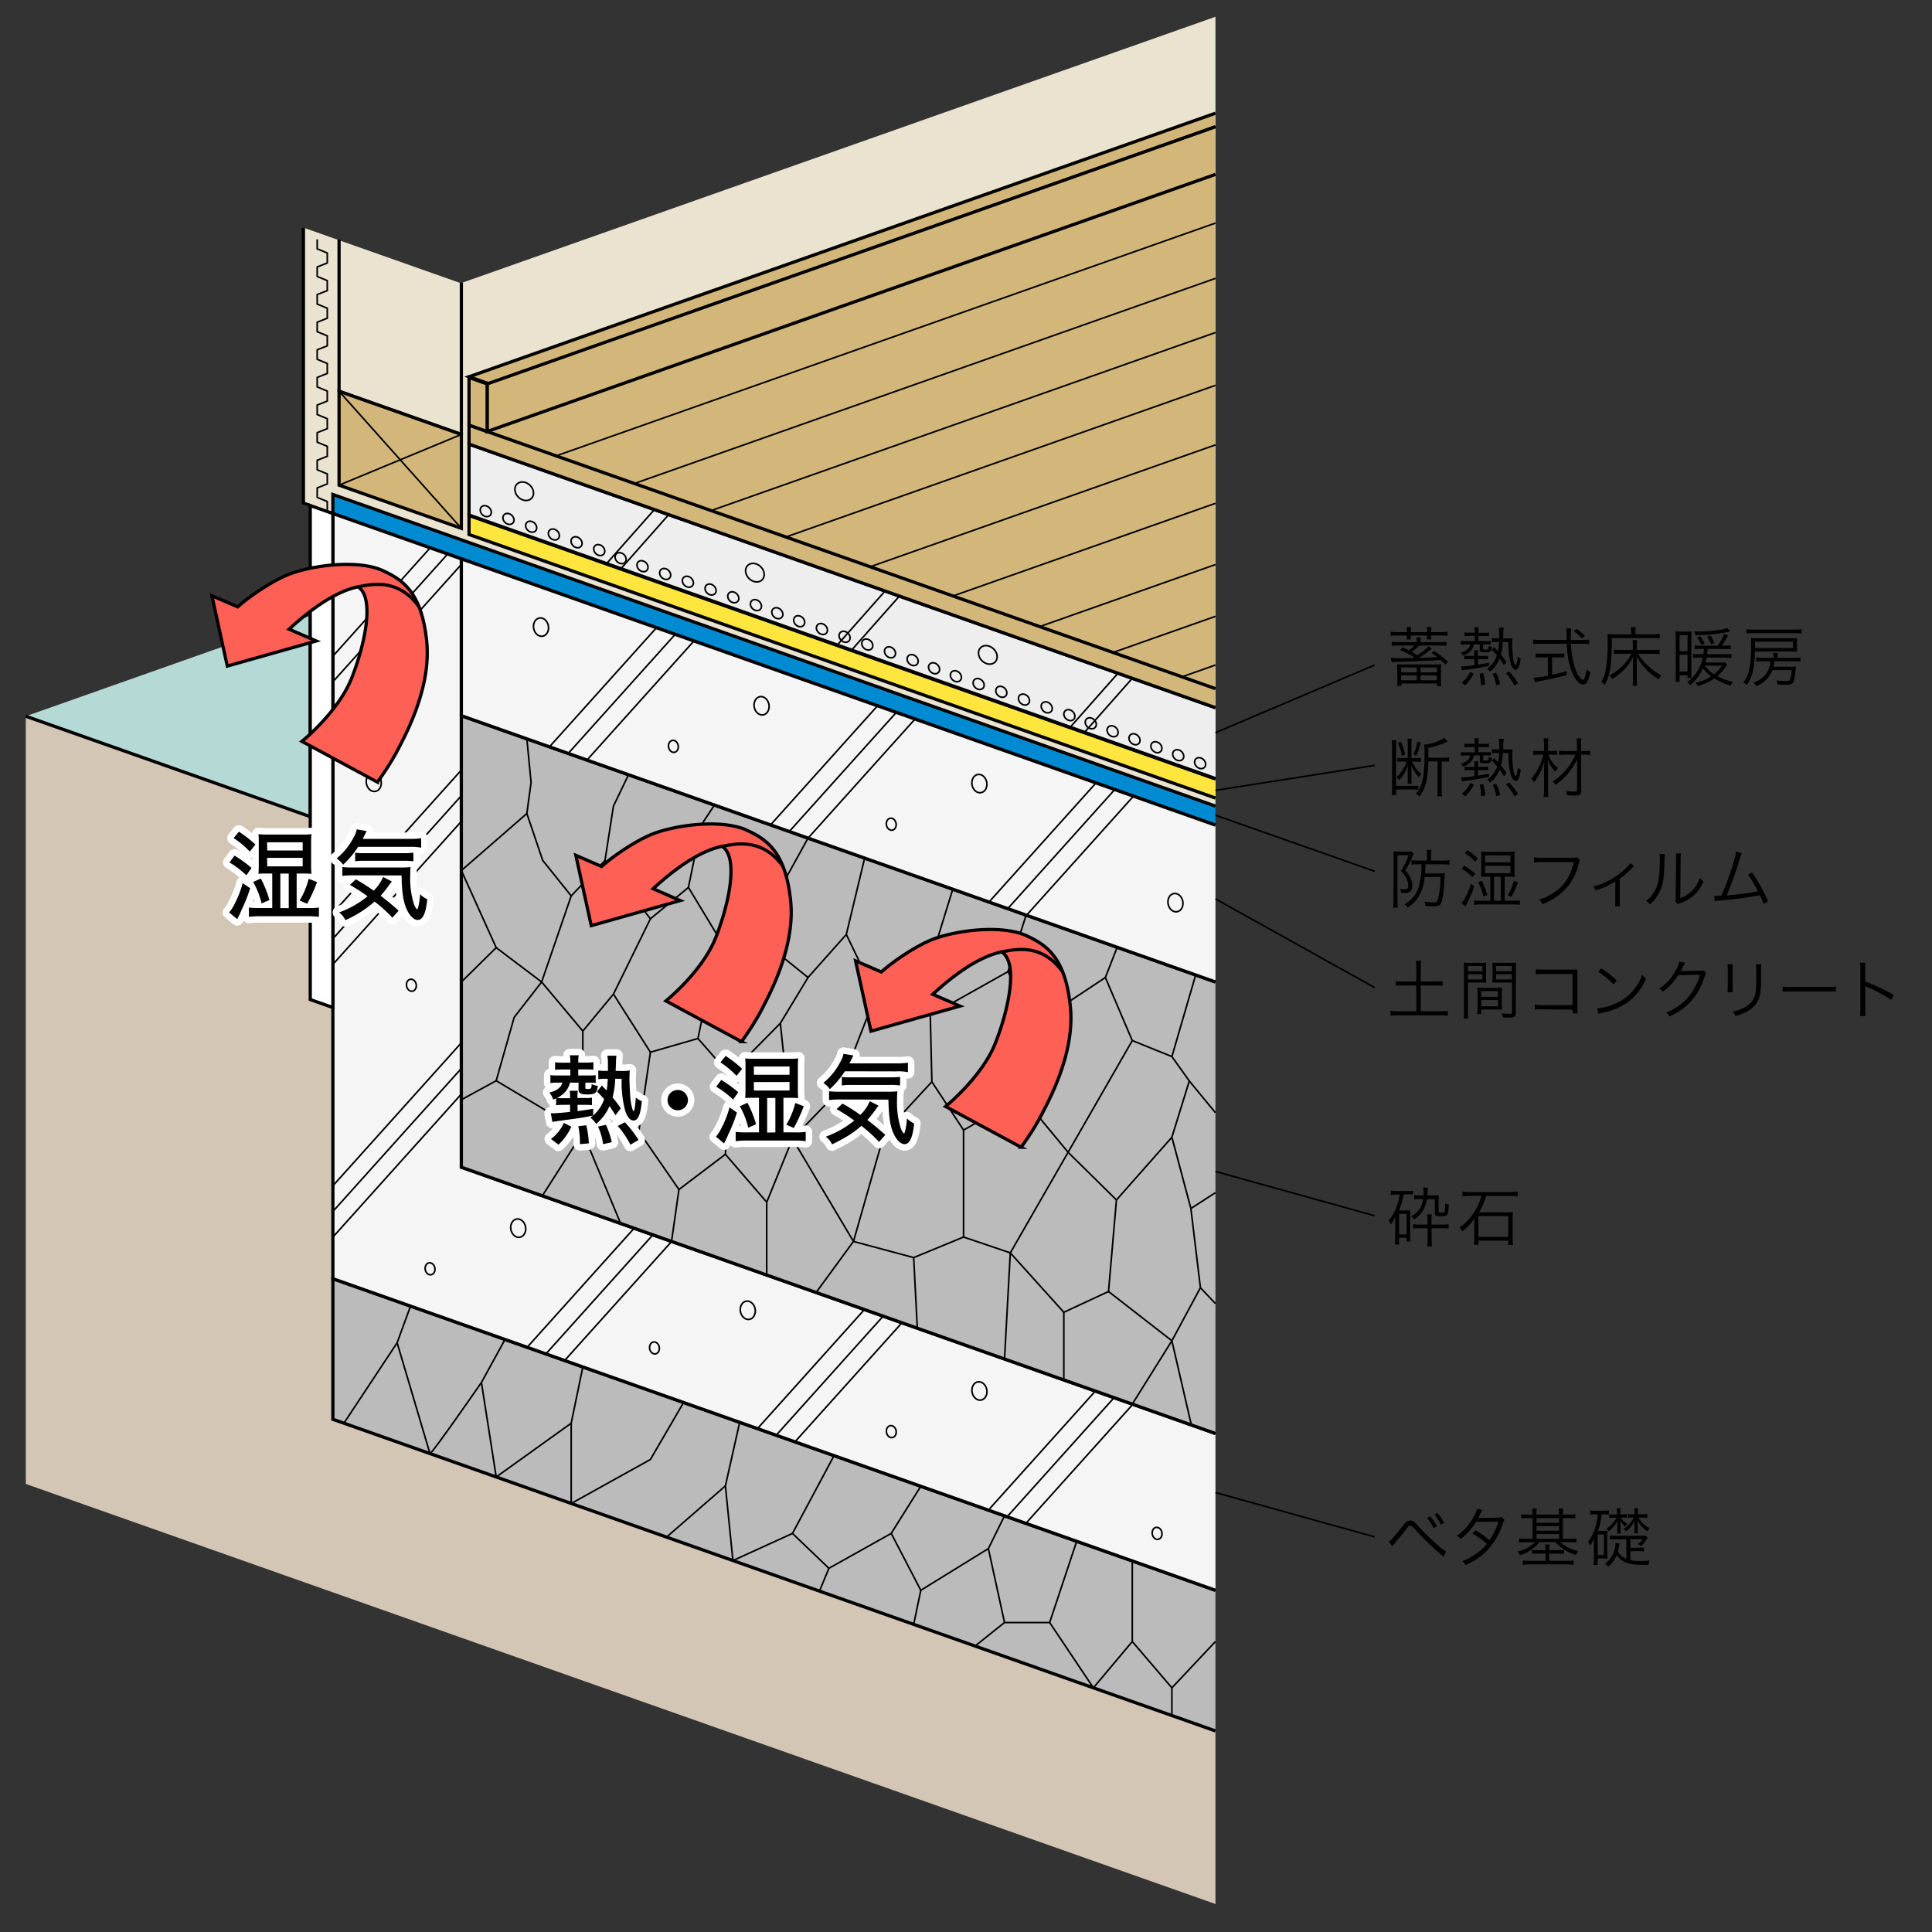 <svg id="レイヤー_1" data-name="レイヤー 1" xmlns="http://www.w3.org/2000/svg" viewBox="0 0 600 600">
  <rect x="0" y="0" width="600" height="600" fill="#333333" stroke="none"/>
  <defs>
    <style>
      .cls-1 {
        fill: #d3c6b5;
      }

      .cls-2 {
        fill: #eae3d0;
      }

      .cls-3 {
        fill: #b5d9d5;
      }

      .cls-10, .cls-11, .cls-12, .cls-13, .cls-15, .cls-16, .cls-3, .cls-4, .cls-5, .cls-6, .cls-7, .cls-8, .cls-9 {
        stroke: #000;
      }

      .cls-11, .cls-13, .cls-15, .cls-16, .cls-3, .cls-4, .cls-5, .cls-6, .cls-7, .cls-8, .cls-9 {
        stroke-miterlimit: 10;
      }

      .cls-4 {
        fill: #008ad1;
      }

      .cls-5 {
        fill: #ffe63e;
      }

      .cls-6 {
        fill: #eee;
      }

      .cls-10, .cls-12, .cls-16, .cls-17, .cls-7 {
        fill: none;
      }

      .cls-12, .cls-7 {
        stroke-width: 0.5px;
      }

      .cls-8 {
        fill: #bbb;
      }

      .cls-9 {
        fill: #f5f5f5;
      }

      .cls-10, .cls-12, .cls-17 {
        stroke-linejoin: round;
      }

      .cls-11, .cls-14 {
        fill: #d3b77a;
      }

      .cls-13 {
        fill: #fff;
      }

      .cls-15 {
        fill: #ff6055;
      }

      .cls-17 {
        stroke: #fff;
        stroke-width: 4px;
      }
    </style>
  </defs>
  <polyline class="cls-1" points="377.47 537.56 103.38 440.78 103.38 256.1 8.01 222.43 8.01 460.85 103.38 494.52 377.47 591.3"/>
  <polygon class="cls-2" points="143.42 87.84 143.42 88.06 94.45 70.77 94.45 156.83 143.42 174.12 143.42 167.71 377.47 250.35 377.47 5.21 143.42 87.84"/>
  <polyline class="cls-3" points="96.35 191.23 96.35 253.62 8.01 222.43"/>
  <polyline class="cls-4" points="377.47 250.35 103.38 153.57 103.38 159.48 377.47 256.25"/>
  <polyline class="cls-5" points="377.47 241.93 145.66 160.09 145.66 165.99 377.47 247.84"/>
  <g>
    <polyline class="cls-6" points="377.47 219.78 145.66 137.93 145.66 159.95 377.47 241.79"/>
    <line class="cls-7" x1="188.38" y1="175.03" x2="203.22" y2="158.26"/>
    <line class="cls-7" x1="192.74" y1="176.71" x2="207.58" y2="159.93"/>
    <ellipse class="cls-7" cx="162.8" cy="152.57" rx="2.58" ry="3.17" transform="translate(-60.07 163.06) rotate(-45.84)"/>
    <ellipse class="cls-7" cx="150.86" cy="158.76" rx="1.53" ry="1.88" transform="translate(-68.13 156.37) rotate(-45.84)"/>
    <ellipse class="cls-7" cx="157.91" cy="161.17" rx="1.53" ry="1.88" transform="translate(-67.73 162.16) rotate(-45.84)"/>
    <ellipse class="cls-7" cx="164.96" cy="163.59" rx="1.53" ry="1.88" transform="translate(-67.32 167.95) rotate(-45.84)"/>
    <ellipse class="cls-7" cx="172.01" cy="166.01" rx="1.53" ry="1.88" transform="translate(-66.92 173.74) rotate(-45.84)"/>
    <ellipse class="cls-7" cx="179.06" cy="168.42" rx="1.53" ry="1.88" transform="translate(-66.51 179.53) rotate(-45.84)"/>
    <ellipse class="cls-7" cx="186.1" cy="170.84" rx="1.53" ry="1.88" transform="translate(-66.11 185.32) rotate(-45.84)"/>
    <ellipse class="cls-7" cx="192.74" cy="173.37" rx="1.53" ry="1.88" transform="translate(-65.91 190.84) rotate(-45.84)"/>
    <ellipse class="cls-7" cx="199.53" cy="175.85" rx="1.53" ry="1.88" transform="translate(-65.63 196.47) rotate(-45.84)"/>
    <ellipse class="cls-7" cx="206.58" cy="178.26" rx="1.53" ry="1.88" transform="translate(-65.23 202.26) rotate(-45.84)"/>
    <ellipse class="cls-7" cx="213.63" cy="180.68" rx="1.53" ry="1.88" transform="translate(-64.82 208.05) rotate(-45.84)"/>
    <ellipse class="cls-7" cx="220.68" cy="183.1" rx="1.53" ry="1.88" transform="translate(-64.42 213.84) rotate(-45.84)"/>
    <ellipse class="cls-7" cx="227.73" cy="185.51" rx="1.53" ry="1.88" transform="translate(-64.01 219.63) rotate(-45.84)"/>
    <ellipse class="cls-7" cx="234.77" cy="187.93" rx="1.53" ry="1.88" transform="translate(-63.61 225.42) rotate(-45.84)"/>
    <ellipse class="cls-7" cx="241.41" cy="190.46" rx="1.53" ry="1.88" transform="translate(-63.41 230.94) rotate(-45.84)"/>
    <ellipse class="cls-7" cx="248.2" cy="192.94" rx="1.53" ry="1.88" transform="translate(-63.13 236.57) rotate(-45.84)"/>
    <ellipse class="cls-7" cx="255.25" cy="195.36" rx="1.53" ry="1.88" transform="translate(-62.72 242.36) rotate(-45.84)"/>
    <ellipse class="cls-7" cx="262.3" cy="197.77" rx="1.53" ry="1.88" transform="translate(-62.32 248.15) rotate(-45.84)"/>
    <ellipse class="cls-7" cx="269.35" cy="200.19" rx="1.53" ry="1.88" transform="translate(-61.92 253.93) rotate(-45.84)"/>
    <ellipse class="cls-7" cx="276.4" cy="202.61" rx="1.53" ry="1.88" transform="translate(-61.51 259.72) rotate(-45.84)"/>
    <ellipse class="cls-7" cx="283.44" cy="205.02" rx="1.53" ry="1.88" transform="translate(-61.11 265.51) rotate(-45.84)"/>
    <ellipse class="cls-7" cx="290.08" cy="207.56" rx="1.53" ry="1.88" transform="translate(-60.91 271.04) rotate(-45.84)"/>
    <ellipse class="cls-7" cx="296.87" cy="210.03" rx="1.53" ry="1.88" transform="translate(-60.63 276.66) rotate(-45.84)"/>
    <ellipse class="cls-7" cx="303.92" cy="212.45" rx="1.53" ry="1.88" transform="translate(-60.22 282.45) rotate(-45.84)"/>
    <ellipse class="cls-7" cx="310.97" cy="214.87" rx="1.53" ry="1.88" transform="translate(-59.82 288.24) rotate(-45.84)"/>
    <ellipse class="cls-7" cx="318.02" cy="217.28" rx="1.53" ry="1.88" transform="translate(-59.42 294.03) rotate(-45.84)"/>
    <ellipse class="cls-7" cx="325.07" cy="219.7" rx="1.53" ry="1.88" transform="translate(-59.01 299.82) rotate(-45.84)"/>
    <ellipse class="cls-7" cx="332.11" cy="222.12" rx="1.53" ry="1.88" transform="translate(-58.61 305.61) rotate(-45.84)"/>
    <ellipse class="cls-7" cx="338.75" cy="224.65" rx="1.53" ry="1.88" transform="translate(-58.41 311.14) rotate(-45.84)"/>
    <ellipse class="cls-7" cx="345.54" cy="227.12" rx="1.53" ry="1.88" transform="translate(-58.13 316.76) rotate(-45.84)"/>
    <ellipse class="cls-7" cx="352.33" cy="229.6" rx="1.53" ry="1.88" transform="translate(-57.84 322.39) rotate(-45.84)"/>
    <ellipse class="cls-7" cx="359.13" cy="232.08" rx="1.53" ry="1.88" transform="translate(-57.56 328.01) rotate(-45.84)"/>
    <ellipse class="cls-7" cx="365.92" cy="234.55" rx="1.53" ry="1.88" transform="translate(-57.28 333.64) rotate(-45.84)"/>
    <ellipse class="cls-7" cx="372.71" cy="237.03" rx="1.53" ry="1.88" transform="translate(-56.99 339.26) rotate(-45.84)"/>
    <line class="cls-7" x1="260.02" y1="200.32" x2="274.86" y2="183.55"/>
    <line class="cls-7" x1="264.38" y1="202" x2="279.22" y2="185.23"/>
    <ellipse class="cls-7" cx="234.44" cy="177.86" rx="2.58" ry="3.17" transform="translate(-56.48 222.12) rotate(-45.84)"/>
    <line class="cls-7" x1="332.35" y1="225.86" x2="347.19" y2="209.09"/>
    <line class="cls-7" x1="336.71" y1="227.54" x2="351.55" y2="210.76"/>
    <ellipse class="cls-7" cx="306.78" cy="203.4" rx="2.58" ry="3.17" transform="translate(-52.86 281.76) rotate(-45.84)"/>
  </g>
  <g>
    <polyline class="cls-8" points="377.47 493.88 103.38 397.11 103.38 440.78 377.47 537.56"/>
    <polyline class="cls-7" points="106.8 441.99 123.33 417.01 127.49 405.62"/>
    <polyline class="cls-7" points="229.71 441.71 225.28 461.46 206.99 477.37"/>
    <path class="cls-7" d="M123.33,417l10.2,34.42c.56.2,16-22.11,16-22.11L156.83,416"/>
    <polyline class="cls-7" points="149.51 429.32 154.1 458.69 177.39 441.99 181 424.52"/>
    <polyline class="cls-7" points="283.75 504.47 285.96 493.88 306.95 480.93 311.96 470.76"/>
    <polyline class="cls-7" points="334.37 478.67 325.98 503.89 311.96 503.89 302.81 511.2"/>
    <polyline class="cls-7" points="351.64 484.76 351.64 509.79 339.56 524.17 325.98 503.89"/>
    <polyline class="cls-7" points="177.39 441.99 177.39 466.92 201.99 453.26 212.29 435.56"/>
    <polyline class="cls-7" points="225.28 461.46 227.61 484.65 246.11 476.22 257.42 487.05 276.77 476.22 285.96 461.58"/>
    <line class="cls-7" x1="259.02" y1="452.06" x2="246.11" y2="476.22"/>
    <line class="cls-7" x1="257.42" y1="487.05" x2="254.6" y2="493.88"/>
    <line class="cls-7" x1="276.78" y1="476.22" x2="285.96" y2="493.88"/>
    <line class="cls-7" x1="306.95" y1="480.93" x2="311.96" y2="503.89"/>
    <polyline class="cls-7" points="351.64 509.79 363.94 524.17 363.94 532.78"/>
    <line class="cls-7" x1="377.47" y1="509.79" x2="363.94" y2="524.17"/>
  </g>
  <g>
    <polyline class="cls-9" points="377.47 445.18 143.28 362.49 143.28 173.56 103.38 159.48 103.38 397.11 143.28 411.2 377.47 493.88"/>
    <g>
      <line class="cls-7" x1="306.95" y1="468.99" x2="340.17" y2="432.01"/>
      <line class="cls-7" x1="312.77" y1="471.04" x2="345.99" y2="434.06"/>
      <line class="cls-7" x1="318.59" y1="473.1" x2="351.81" y2="436.12"/>
      <ellipse class="cls-7" cx="304.15" cy="432.01" rx="2.32" ry="2.87" transform="translate(-73.61 62.63) rotate(-10.5)"/>
      <ellipse class="cls-7" cx="276.77" cy="444.62" rx="1.52" ry="1.88" transform="translate(-76.36 57.86) rotate(-10.5)"/>
      <ellipse class="cls-7" cx="359.32" cy="476.22" rx="1.52" ry="1.88" transform="translate(-80.74 73.43) rotate(-10.5)"/>
    </g>
    <g>
      <line class="cls-7" x1="235.01" y1="443.92" x2="268.23" y2="406.94"/>
      <line class="cls-7" x1="240.83" y1="445.97" x2="274.05" y2="408.99"/>
      <line class="cls-7" x1="246.65" y1="448.03" x2="279.88" y2="411.05"/>
      <ellipse class="cls-7" cx="232.21" cy="406.94" rx="2.32" ry="2.87" transform="translate(-70.25 49.11) rotate(-10.5)"/>
      <ellipse class="cls-7" cx="204.83" cy="419.55" rx="1.52" ry="1.88" transform="matrix(0.98, -0.18, 0.18, 0.98, -73, 44.33)"/>
    </g>
    <g>
      <line class="cls-7" x1="163.71" y1="418.41" x2="196.94" y2="381.44"/>
      <line class="cls-7" x1="169.53" y1="420.47" x2="202.76" y2="383.49"/>
      <line class="cls-7" x1="175.35" y1="422.52" x2="208.58" y2="385.55"/>
      <ellipse class="cls-7" cx="160.91" cy="381.43" rx="2.32" ry="2.87" transform="translate(-66.79 35.69) rotate(-10.5)"/>
      <ellipse class="cls-7" cx="133.53" cy="394.05" rx="1.52" ry="1.88" transform="translate(-69.55 30.92) rotate(-10.5)"/>
    </g>
    <g>
      <line class="cls-7" x1="103.38" y1="368.26" x2="143.28" y2="323.85"/>
      <line class="cls-7" x1="103.38" y1="376.23" x2="143.28" y2="331.81"/>
      <line class="cls-7" x1="103.38" y1="384.19" x2="143.28" y2="339.77"/>
      <ellipse class="cls-7" cx="127.74" cy="305.98" rx="1.52" ry="1.88" transform="translate(-53.6 28.39) rotate(-10.5)"/>
    </g>
    <g>
      <line class="cls-7" x1="103.38" y1="283.57" x2="143.28" y2="239.15"/>
      <line class="cls-7" x1="103.38" y1="291.53" x2="143.28" y2="247.11"/>
      <line class="cls-7" x1="103.38" y1="299.5" x2="143.28" y2="255.08"/>
      <ellipse class="cls-7" cx="116.06" cy="242.96" rx="2.32" ry="2.87" transform="translate(-42.32 25.21) rotate(-10.5)"/>
    </g>
    <g>
      <line class="cls-7" x1="103.38" y1="203.78" x2="133.59" y2="170.14"/>
      <line class="cls-7" x1="103.38" y1="211.74" x2="139.02" y2="172.06"/>
      <line class="cls-7" x1="103.38" y1="219.71" x2="143.28" y2="175.29"/>
    </g>
  </g>
  <polyline class="cls-10" points="105.3 74.41 105.3 121.51 143.28 134.92 143.28 87.82"/>
  <polyline class="cls-10" points="94.23 70.77 94.23 156.25 96.35 157"/>
  <g>
    <polygon class="cls-11" points="105.3 150.67 143.28 164.08 143.28 134.92 105.3 121.51 105.3 150.67"/>
    <line class="cls-12" x1="105.3" y1="121.51" x2="143.28" y2="164.08"/>
    <line class="cls-12" x1="143.28" y1="134.92" x2="105.3" y2="150.67"/>
  </g>
  <g>
    <polyline class="cls-8" points="377.47 304.96 143.28 222.27 143.28 362.49 377.47 445.18"/>
    <polyline class="cls-7" points="163.62 229.45 164.93 242.96 163.62 252.64 143.28 270.35 154.1 294.3 143.28 304.96"/>
    <polyline class="cls-7" points="143.28 341.53 154.1 335.63 159.68 315.95 168.21 304.96 177.39 278.23 168.54 267.2 163.62 252.64"/>
    <polyline class="cls-7" points="168.42 371.37 181 351.7 181 320.21 190.51 308.73 201.99 285.34 187.89 267.2 190.51 250.35 195.19 240.6"/>
    <polyline class="cls-7" points="221.88 250.02 217.74 256.25 213.8 275.6 223.31 291.35 216.75 322.51 201.99 326.77 198.38 351.37 210.85 369.41 208.55 385.54"/>
    <polyline class="cls-7" points="250.94 260.29 244.3 272.32 233.75 289.71 250.94 303.57 242.34 317.78 226.59 333.73 225.28 358.48 238.11 373.35 238.11 395.97"/>
    <polyline class="cls-7" points="268.52 266.49 262.83 290.2 271.94 309.14 260.38 338.9 246.11 353.67 265.05 385.54 253.45 401.39"/>
    <polyline class="cls-7" points="318.68 284.2 313.02 301.76 321.88 317.78 317.45 340.63 299.24 350.96 299.24 384.17 283.75 390.56 284.88 412.49"/>
    <polyline class="cls-7" points="346.95 294.18 343.28 303.57 351.64 323.16 331.71 357.85 313.76 389.09 311.96 422.05"/>
    <polyline class="cls-7" points="371.32 302.79 363.94 328.13 369.35 335.71 363.94 353.17 369.84 375.31 372.8 399.91 363.94 416.39 369.98 442.53"/>
    <polyline class="cls-7" points="330.38 428.55 330.38 407.54 344.26 401.09 346.72 372.66 363.94 353.17"/>
    <line class="cls-7" x1="177.39" y1="278.23" x2="187.89" y2="267.21"/>
    <polyline class="cls-7" points="154.1 294.3 168.21 304.96 181 320.21"/>
    <polyline class="cls-7" points="154.1 335.63 181 351.7 192.74 379.95"/>
    <line class="cls-7" x1="201.99" y1="326.77" x2="190.51" y2="308.73"/>
    <line class="cls-7" x1="201.99" y1="285.34" x2="213.8" y2="275.6"/>
    <line class="cls-7" x1="233.75" y1="289.71" x2="223.31" y2="291.35"/>
    <line class="cls-7" x1="226.59" y1="333.72" x2="216.75" y2="322.51"/>
    <line class="cls-7" x1="225.28" y1="358.48" x2="210.85" y2="369.41"/>
    <polyline class="cls-7" points="242.34 317.78 246.11 353.67 238.11 373.35"/>
    <line class="cls-7" x1="250.94" y1="303.57" x2="262.84" y2="290.2"/>
    <line class="cls-7" x1="271.94" y1="309.14" x2="286.7" y2="305.98"/>
    <line class="cls-7" x1="288.91" y1="315.29" x2="313.02" y2="301.76"/>
    <line class="cls-7" x1="343.28" y1="303.57" x2="321.87" y2="317.78"/>
    <polyline class="cls-7" points="317.45 340.63 331.71 357.85 346.72 372.66"/>
    <line class="cls-7" x1="363.94" y1="328.13" x2="351.64" y2="323.16"/>
    <line class="cls-7" x1="369.35" y1="335.71" x2="377.47" y2="345.56"/>
    <line class="cls-7" x1="377.47" y1="370.39" x2="369.84" y2="375.31"/>
    <line class="cls-7" x1="372.8" y1="399.91" x2="377.47" y2="404.83"/>
    <polyline class="cls-7" points="344.26 401.09 363.94 416.39 351.64 436.06"/>
    <polyline class="cls-7" points="330.38 407.54 313.76 389.09 299.24 384.17"/>
    <polyline class="cls-7" points="283.75 390.56 265.05 385.54 274.64 351.94 289.4 335.95 288.91 315.29 286.7 305.98 295.89 276.15"/>
    <line class="cls-7" x1="299.24" y1="350.96" x2="289.4" y2="335.95"/>
    <line class="cls-7" x1="198.38" y1="351.37" x2="181" y2="351.7"/>
    <line class="cls-7" x1="260.38" y1="338.91" x2="274.64" y2="351.94"/>
  </g>
  <polygon class="cls-13" points="96.35 310.42 103.38 312.9 103.38 159.48 96.35 157 96.35 310.42"/>
  <g>
    <polyline class="cls-14" points="377.47 54.16 151.28 134.01 377.47 213.87"/>
    <polyline class="cls-11" points="377.47 213.87 145.66 132.03 145.66 137.93 377.47 219.78"/>
    <polyline class="cls-11" points="377.47 39.37 151.96 119.23 145.66 117 377.47 35.16"/>
    <polyline class="cls-11" points="377.47 54.16 151.28 134.01 151.28 119.23 377.47 39.37"/>
    <line class="cls-12" x1="377.47" y1="69.28" x2="172.7" y2="141.58"/>
    <line class="cls-12" x1="377.47" y1="86.45" x2="197.02" y2="150.16"/>
    <line class="cls-12" x1="377.47" y1="103.27" x2="220.84" y2="158.57"/>
    <line class="cls-12" x1="377.47" y1="119.67" x2="244.06" y2="166.77"/>
    <line class="cls-12" x1="377.47" y1="138.16" x2="270.58" y2="175.9"/>
    <line class="cls-12" x1="377.47" y1="156.31" x2="295.95" y2="185.09"/>
    <line class="cls-12" x1="377.47" y1="175.33" x2="322.88" y2="194.6"/>
    <line class="cls-12" x1="377.47" y1="191.41" x2="345.65" y2="202.64"/>
    <line class="cls-12" x1="377.47" y1="206.53" x2="367.08" y2="210.2"/>
    <polygon class="cls-11" points="145.66 132.03 151.28 134.01 151.28 119.23 145.66 117.24 145.66 132.03"/>
  </g>
  <g>
    <polyline class="cls-9" points="377.47 256.25 143.28 173.56 143.28 222.27 377.47 304.96"/>
    <g>
      <line class="cls-7" x1="306.95" y1="280.35" x2="340.17" y2="243.37"/>
      <line class="cls-7" x1="312.77" y1="282.41" x2="345.99" y2="245.43"/>
      <line class="cls-7" x1="318.59" y1="284.46" x2="351.81" y2="247.48"/>
      <ellipse class="cls-7" cx="304.15" cy="243.37" rx="2.32" ry="2.87" transform="translate(-39.25 59.48) rotate(-10.5)"/>
      <ellipse class="cls-7" cx="365.03" cy="280.35" rx="2.32" ry="2.87" transform="translate(-44.96 71.19) rotate(-10.5)"/>
      <ellipse class="cls-7" cx="276.77" cy="255.99" rx="1.52" ry="1.88" transform="translate(-42 54.7) rotate(-10.5)"/>
    </g>
    <g>
      <line class="cls-7" x1="239.3" y1="256.18" x2="272.52" y2="219.2"/>
      <line class="cls-7" x1="245.12" y1="258.23" x2="278.35" y2="221.25"/>
      <line class="cls-7" x1="250.94" y1="260.29" x2="284.17" y2="223.31"/>
      <ellipse class="cls-7" cx="236.5" cy="219.2" rx="2.32" ry="2.87" transform="translate(-35.97 46.75) rotate(-10.5)"/>
      <ellipse class="cls-7" cx="209.12" cy="231.81" rx="1.52" ry="1.88" transform="translate(-38.73 41.97) rotate(-10.5)"/>
    </g>
    <g>
      <line class="cls-7" x1="170.81" y1="231.74" x2="204.04" y2="194.76"/>
      <line class="cls-7" x1="176.64" y1="233.79" x2="209.86" y2="196.81"/>
      <line class="cls-7" x1="182.46" y1="235.85" x2="215.68" y2="198.87"/>
      <ellipse class="cls-7" cx="168.01" cy="194.76" rx="2.32" ry="2.87" transform="translate(-32.67 33.87) rotate(-10.5)"/>
    </g>
  </g>
  <polyline class="cls-12" points="101.64 158.86 101.64 155.76 98.51 154.47 98.51 151.52 101.64 150.29 101.64 147.18 98.51 145.89 98.51 142.94 101.64 141.71 101.64 138.61 98.51 137.32 98.51 134.36 101.64 133.13 101.64 130.03 98.51 128.74 98.51 125.79 101.64 124.56 101.64 121.45 98.51 120.16 98.51 117.21 101.64 115.98 101.64 112.88 98.51 111.59 98.51 108.63 101.64 107.41 101.64 104.3 98.51 103.01 98.51 100.06 101.64 98.83 101.64 95.72 98.51 94.43 98.51 91.48 101.64 90.25 101.64 87.15 98.51 85.86 98.51 82.91 101.64 81.67 101.64 78.57 98.51 77.28 98.51 74.33"/>
  <g>
    <path class="cls-15" d="M332.41,312.6c-1.54-15.28-7.46-19.11-13.43-21.92-7.87-3.7-22.33-1.7-29.43,1.08-5.1,2-12.3,6.88-15.85,10.09l-8-3.45,4.79,21.84,27.63-7.79-8.44-3.66c2.67-2.43,12.31-11.32,21.41-13.17,5.25,3.4,2.16,17.91-2,28.4s-15.44,19.61-15.44,19.61l23.47,12.66a88,88,0,0,0,6-9.42C324.69,343.63,334,327.88,332.41,312.6Z"/>
    <path class="cls-16" d="M330,301.77c-6-8.17-13.22-7.37-18.89-6.15"/>
  </g>
  <g>
    <path class="cls-15" d="M132.52,199.22c-1.54-15.29-7.46-19.12-13.43-21.92-7.87-3.71-22.33-1.7-29.43,1.08-5.09,2-12.3,6.88-15.85,10.09l-8-3.46,4.78,21.85,27.63-7.8-8.44-3.66c2.67-2.42,12.31-11.31,21.41-13.16,5.25,3.39,2.16,17.9-2,28.4s-15.43,19.6-15.43,19.6l23.46,12.66a87.49,87.49,0,0,0,6-9.41C124.81,230.24,134.07,214.5,132.52,199.22Z"/>
    <path class="cls-16" d="M130.11,188.39c-6-8.17-13.22-7.37-18.89-6.15"/>
  </g>
  <g>
    <path class="cls-15" d="M245.55,279.83c-1.55-15.28-7.46-19.11-13.43-21.92-7.87-3.7-22.33-1.7-29.43,1.08-5.1,2-12.31,6.88-15.86,10.1l-8-3.46,4.79,21.85,27.63-7.8L202.84,276c2.67-2.42,12.31-11.31,21.41-13.17,5.24,3.4,2.16,17.91-2,28.41s-15.44,19.6-15.44,19.6l23.47,12.66a88.52,88.52,0,0,0,6-9.42C237.83,310.86,247.09,295.12,245.55,279.83Z"/>
    <path class="cls-16" d="M243.14,269c-6-8.16-13.22-7.36-18.89-6.15"/>
  </g>
  <g>
    <path d="M436.92,196a6.88,6.88,0,0,0-.12-1.26h1.45a7,7,0,0,0-.12,1.26v.32h5.08V196a7.22,7.22,0,0,0-.12-1.26h1.44a6.69,6.69,0,0,0-.1,1.26v.32h2.86a15.51,15.51,0,0,0,2.24-.12v1.26a16,16,0,0,0-2.24-.1h-2.86a7.65,7.65,0,0,0,.08,1.22h-1.36a11.32,11.32,0,0,0,.06-1.22h-5.08c0,.54,0,.82.05,1.22h-1.34a7.81,7.81,0,0,0,.08-1.22h-2.8a15.82,15.82,0,0,0-2.22.1v-1.26a15.38,15.38,0,0,0,2.22.12h2.8Zm-5,8.28a27.88,27.88,0,0,0,4.08.12l2.64,0,.54-.32c-1.26-.72-3-1.6-4.38-2.26l.78-.8c1,.44,1.26.6,1.93.94a14.4,14.4,0,0,0,1.78-1.48h-4.87a15.67,15.67,0,0,0-2.2.1v-1.28a14.34,14.34,0,0,0,2.2.12H440v-.24a9.34,9.34,0,0,0-.08-1.24h1.34a8.08,8.08,0,0,0-.08,1.24v.24H447a14.28,14.28,0,0,0,2.22-.12v1.28a18.92,18.92,0,0,0-2.22-.1h-6.24a19.84,19.84,0,0,1-2.33,2c.48.26,1.09.6,1.77,1a16.11,16.11,0,0,0,3.38-2.74l1.12.66a34.23,34.23,0,0,1-4.08,2.94c1.76-.06,3.84-.16,5.76-.28a21,21,0,0,0-1.82-1.26l.84-.66a26.41,26.41,0,0,1,4.3,3.4l-.84.86a19.65,19.65,0,0,0-1.42-1.44c-4.28.3-8.11.44-14.19.6a6.31,6.31,0,0,0-1.06.08Zm2,3.86a15.87,15.87,0,0,0-.08-1.86,15.87,15.87,0,0,0,1.86.08h10a12.34,12.34,0,0,0,1.88-.1,15.33,15.33,0,0,0-.08,1.9v2.93a15.87,15.87,0,0,0,.12,2h-1.34v-.82H435.22V213h-1.34a16.09,16.09,0,0,0,.12-1.88Zm1.22.66h4.87V207.3h-4.87Zm0,2.47h4.87v-1.52h-4.87Zm6-2.47h5.08V207.3h-5.08Zm0,2.47h5.08v-1.52h-5.08Z"/>
    <path d="M458,196.1a6.06,6.06,0,0,0-.12-1.28h1.36a6.36,6.36,0,0,0-.11,1.28v.42h1.78a8.16,8.16,0,0,0,1.5-.1v1.18a10.09,10.09,0,0,0-1.42-.08h-1.86v1.6h2.33c.63,0,1.08,0,1.51-.06v1.1a13.47,13.47,0,0,0-1.48-.06h-.9v1.36c0,.24.09.28.63.28.91,0,1-.08,1.12-.9l0-.28a3,3,0,0,0,1,.36c-.24,1.48-.48,1.66-2.16,1.66-1.25,0-1.63-.18-1.63-.78v-1.7h-1.82a3.92,3.92,0,0,1-.54,1.46,5.15,5.15,0,0,1-2.9,2.06,2.93,2.93,0,0,0-.64-1,4,4,0,0,0,2.48-1.4,2.26,2.26,0,0,0,.46-1.08h-1.4a11.92,11.92,0,0,0-1.5.08V199a10.34,10.34,0,0,0,1.52.08H458v-1.6h-1.82a9.5,9.5,0,0,0-1.38.08v-1.18a8.39,8.39,0,0,0,1.4.1H458ZM456,204.7a7.28,7.28,0,0,0-1.24.08v-1.16a7,7,0,0,0,1.24.08h1.86v-.42a8.6,8.6,0,0,0-.08-1.34h1.27a7,7,0,0,0-.09,1.36v.4h1.92a6.73,6.73,0,0,0,1.23-.08v1.14a10.62,10.62,0,0,0-1.23-.06H459v1.7c1.38-.2,1.91-.3,3.41-.6v1c-1.79.4-5.12.94-7.28,1.24a8.68,8.68,0,0,0-1.06.16l-.26-1.26.42,0a31.06,31.06,0,0,0,3.66-.36V204.7ZM453.92,212a8.6,8.6,0,0,0,2.64-3.33l1.1.55a12.27,12.27,0,0,1-2.68,3.62Zm6,.78a15.46,15.46,0,0,0-.44-3.56l1.14-.19a17.2,17.2,0,0,1,.57,3.59Zm8.21-14.51a12,12,0,0,0,1.56-.1,10.82,10.82,0,0,0-.08,1.62,33.64,33.64,0,0,0,.36,4.94,4.13,4.13,0,0,0,.74,2,7,7,0,0,0,.6-2.82,2.83,2.83,0,0,0,.94.62c-.34,2.5-.8,3.5-1.54,3.5-.56,0-1.12-.64-1.46-1.66a23,23,0,0,1-.8-7h-1.74a18.22,18.22,0,0,1-.6,3.88,22.42,22.42,0,0,1,1.74,2.4l-.82.92c-.64-1-.9-1.44-1.34-2.06a9.37,9.37,0,0,1-3,4.08,3.74,3.74,0,0,0-.87-.92,7.61,7.61,0,0,0,3.05-4.18,19.11,19.11,0,0,0-1.6-1.7l.74-.84c.62.64.76.78,1.2,1.28a18.64,18.64,0,0,0,.34-2.86h-.86a9.43,9.43,0,0,0-1.36.1v-1.32a7.33,7.33,0,0,0,1.38.1h.88c0-.56,0-.9,0-1.36a9.61,9.61,0,0,0-.14-1.94H467a23.82,23.82,0,0,0-.16,3.3Zm-3.48,14.49a13.89,13.89,0,0,0-1.1-3.51l1.12-.3a15.06,15.06,0,0,1,1.2,3.49Zm5.68.16a19.43,19.43,0,0,0-2.66-3.83l1-.56a23.42,23.42,0,0,1,2.78,3.65Z"/>
    <path d="M491.59,198.74a12.13,12.13,0,0,0,1.94-.12v1.44a14.83,14.83,0,0,0-2.06-.12h-3.58a29,29,0,0,0,.42,4.2,19.42,19.42,0,0,0,1,3.76,7.29,7.29,0,0,0,1.66,2.85,1.32,1.32,0,0,0,.64.38c.44,0,.8-1.09,1.12-3.29a3.47,3.47,0,0,0,1.18.78,9.89,9.89,0,0,1-1,3.13,1.5,1.5,0,0,1-1.28.84c-.74,0-1.62-.68-2.4-1.82a17.89,17.89,0,0,1-2.26-6.59,37.27,37.27,0,0,1-.42-4.24H478.2a16.11,16.11,0,0,0-2.06.12v-1.44a14.24,14.24,0,0,0,2.06.12h8.33c0-.62,0-.62,0-2a9.16,9.16,0,0,0-.12-1.56h1.54a10.87,10.87,0,0,0-.12,1.86c0,.42,0,.82,0,1.72Zm-12.85,5.4a11.38,11.38,0,0,0-1.8.1V202.9a10.75,10.75,0,0,0,1.82.1H484a10.63,10.63,0,0,0,1.8-.1v1.34a11.16,11.16,0,0,0-1.79-.1h-2v5.4c1.49-.29,2.35-.52,4.51-1.1v1.23c-3,.78-5.65,1.36-9,2l-.9.2-.3-1.42a22.59,22.59,0,0,0,4.38-.62v-5.65Zm12.53-5.88a12.87,12.87,0,0,0-2.52-2.24l.92-.68a16.49,16.49,0,0,1,2.54,2.16Z"/>
    <path d="M506.57,196.2a5.85,5.85,0,0,0-.12-1.42H508a6.21,6.21,0,0,0-.1,1.44V197h5.38a13.86,13.86,0,0,0,2.18-.12v1.38a16.84,16.84,0,0,0-2.16-.1H500.56c0,8.48-.5,11.57-2.22,14.55a4,4,0,0,0-1.06-.92,9.1,9.1,0,0,0,1.3-3.25,46.31,46.31,0,0,0,.7-9.18,23.33,23.33,0,0,0-.08-2.46c.64.06,1.3.1,2.08.1h5.29Zm6.58,5.66a17,17,0,0,0,2.26-.12v1.42a17.89,17.89,0,0,0-2.26-.12h-4.4a16.47,16.47,0,0,0,2.78,3.48,22.24,22.24,0,0,0,4.46,3.29,4.76,4.76,0,0,0-.86,1.2,19.2,19.2,0,0,1-6.88-7.17c.06,1,.08,1.56.08,2.12v5a10.85,10.85,0,0,0,.14,2H507a10.85,10.85,0,0,0,.14-2v-5c0-.68,0-1.08.06-2.12a13.15,13.15,0,0,1-2.82,4.12,19.41,19.41,0,0,1-3.71,2.93,3.91,3.91,0,0,0-.86-1.12,17.32,17.32,0,0,0,4.46-3.39,17,17,0,0,0,2.43-3.36h-3.47a14.45,14.45,0,0,0-2,.1v-1.38a11.7,11.7,0,0,0,2,.1h3.87v-1.44a11.63,11.63,0,0,0-.1-1.62h1.44a8.4,8.4,0,0,0-.1,1.62v1.44Z"/>
    <path d="M523.84,196.16a14,14,0,0,0,1.48-.06c0,.46-.06,1-.06,1.7v11a12,12,0,0,0,.08,1.78h-1.26v-.85H521.6v2h-1.28a16.58,16.58,0,0,0,.1-2.15V198a16.56,16.56,0,0,0-.08-1.92c.5,0,.88.06,1.62.06Zm-2.24,6.06h2.48v-4.94H521.6Zm0,6.34h2.48v-5.24H521.6Zm14.73-2.14-.4.62a11.53,11.53,0,0,1-2.6,2.92,16.69,16.69,0,0,0,4.8,1.79,4.18,4.18,0,0,0-.62,1.18,20.16,20.16,0,0,1-5.12-2.24,16.12,16.12,0,0,1-5.17,2.36,2.53,2.53,0,0,0-.7-1,14.84,14.84,0,0,0,4.93-2,13.63,13.63,0,0,1-2.6-2.46,13.44,13.44,0,0,1-4,5.17,3.44,3.44,0,0,0-.86-.92,11.07,11.07,0,0,0,3.34-3.71,12.48,12.48,0,0,0,1.47-3.9h-1.16a11.67,11.67,0,0,0-1.81.1v-1.24a14.23,14.23,0,0,0,1.77.08H529c.06-.46.1-.66.18-1.64H528a11.3,11.3,0,0,0-1.69.1v-1.22a10.5,10.5,0,0,0,1.66.1h5.47a14.48,14.48,0,0,0,2-3.66l1.22.48a33.1,33.1,0,0,1-1.94,3.18h1a11.61,11.61,0,0,0,1.76-.1v1.22a16.16,16.16,0,0,0-1.78-.1h-5.36c-.08.84-.12,1.06-.2,1.64h5.48a12.86,12.86,0,0,0,2.08-.1v1.26a14.28,14.28,0,0,0-2.1-.1H530a11.4,11.4,0,0,1-.4,1.52h4.5c.76,0,1.2,0,1.62-.06Zm1-10.36c-.52.14-1,.26-1.48.36a48.48,48.48,0,0,1-9.29.82,3.8,3.8,0,0,0-.43-1.14h1.09c4,0,7.87-.46,9.15-1.08Zm-9,4.22A9,9,0,0,0,527,198l1-.46a15.87,15.87,0,0,1,1.38,2.24Zm1.09,6.44a12.29,12.29,0,0,0,2.88,2.66,9.56,9.56,0,0,0,2.44-2.66Zm2-6.56a10.48,10.48,0,0,0-1.26-2.44l1-.4a13,13,0,0,1,1.28,2.4Z"/>
    <path d="M545,202.32a31,31,0,0,1-.58,5.86,11.76,11.76,0,0,1-2,4.61,3.46,3.46,0,0,0-1-.86c1.84-2.37,2.42-5.25,2.42-12a14.1,14.1,0,0,0-.08-1.82,14,14,0,0,0,2.18.1h10.33c.92,0,1.48,0,1.86-.06a11.39,11.39,0,0,0-.06,1.34V201a11.85,11.85,0,0,0,.06,1.4,17.47,17.47,0,0,0-1.86-.08Zm14.51-5.58a17.61,17.61,0,0,0-2.24-.1H544.6a17.08,17.08,0,0,0-2.22.1V195.4a15.45,15.45,0,0,0,2.26.12h12.61a15.39,15.39,0,0,0,2.28-.12Zm-12.13,8.64a13.17,13.17,0,0,0-2,.1V204.2a12.48,12.48,0,0,0,2,.1h3.41v-.18a7.89,7.89,0,0,0-.12-1.32h1.48a5.69,5.69,0,0,0-.12,1.32v.18h5.12a12.18,12.18,0,0,0,2-.12v1.28a18.92,18.92,0,0,0-2-.08H551a8.89,8.89,0,0,1-.28,1.68h5.06a11.31,11.31,0,0,0,2-.1,7.19,7.19,0,0,0-.14,1.18c-.26,2.71-.5,3.69-1,4.09a3.23,3.23,0,0,1-2.08.44,22.38,22.38,0,0,1-2.58-.14,3.73,3.73,0,0,0-.26-1.26,15.49,15.49,0,0,0,2.92.26c.68,0,1-.08,1.16-.28a8,8,0,0,0,.58-3.15h-5.94a8.78,8.78,0,0,1-5.07,5,2.93,2.93,0,0,0-.8-1.08,8.5,8.5,0,0,0,3.72-2.53,6.7,6.7,0,0,0,1.5-4.12Zm9.45-4.12v-2H545.06v.82c0,.5,0,.88,0,1.16Z"/>
  </g>
  <g>
    <path d="M433.68,229.87a10.69,10.69,0,0,0-.12,1.68v12.52h4.9a12.47,12.47,0,0,0,2-.1v1.32a12.23,12.23,0,0,0-2-.1h-4.9v1.72H432.2a13.9,13.9,0,0,0,.12-2V231.73a13,13,0,0,0-.12-1.86Zm6.31,5.56a7.13,7.13,0,0,0,1.32-.1v1.3a8.11,8.11,0,0,0-1.39-.1h-1.36a10.82,10.82,0,0,0,2.79,3.86,4.34,4.34,0,0,0-.7,1,12.3,12.3,0,0,1-2.39-3.78c.07.74.08,1.54.08,2.1v2.06a11.29,11.29,0,0,0,.08,1.64h-1.3a10.79,10.79,0,0,0,.08-1.64v-2c0-.6,0-1.48.08-2.18a12.07,12.07,0,0,1-2.78,4.7,5,5,0,0,0-.82-.94,11.45,11.45,0,0,0,2.46-3.2,10.07,10.07,0,0,0,.68-1.62H435.3a8.12,8.12,0,0,0-1.28.1v-1.3a6.42,6.42,0,0,0,1.34.1h1.84v-4.16a10.59,10.59,0,0,0-.1-1.84h1.34a11.5,11.5,0,0,0-.1,1.86v4.14Zm-4.89-5.08a24.16,24.16,0,0,1,1.28,4l-1,.42a14.74,14.74,0,0,0-1.28-4Zm6.15.34a21,21,0,0,1-1.42,4l-.87-.44a14,14,0,0,0,1.23-4Zm7,4.62a11.59,11.59,0,0,0,1.8-.12v1.4a10,10,0,0,0-1.72-.1h-.6v8.8a12.51,12.51,0,0,0,.12,2h-1.5a13,13,0,0,0,.12-2.06v-8.78h-2.88a36.29,36.29,0,0,1-.46,5.3,12,12,0,0,1-2.32,5.62,4.6,4.6,0,0,0-1.09-.86c2.11-2.48,2.69-5.32,2.69-13a16.82,16.82,0,0,0-.12-2.26,14.08,14.08,0,0,0,6.28-2.08l1,1.1-.34.14-.4.18a22.36,22.36,0,0,1-5.26,1.66v3.06Z"/>
    <path d="M458,230.57a6.06,6.06,0,0,0-.12-1.28h1.36a6.36,6.36,0,0,0-.11,1.28V231h1.78a8.16,8.16,0,0,0,1.5-.1v1.18A10.09,10.09,0,0,0,461,232h-1.86v1.6h2.33c.63,0,1.08,0,1.51-.06v1.1a13.47,13.47,0,0,0-1.48-.06h-.9v1.36c0,.24.09.28.63.28.91,0,1-.08,1.12-.9l0-.28a3,3,0,0,0,1,.36c-.24,1.48-.48,1.66-2.16,1.66-1.25,0-1.63-.18-1.63-.78v-1.7h-1.82a3.92,3.92,0,0,1-.54,1.46,5.15,5.15,0,0,1-2.9,2.06,2.93,2.93,0,0,0-.64-1,4,4,0,0,0,2.48-1.4,2.26,2.26,0,0,0,.46-1.08h-1.4a11.92,11.92,0,0,0-1.5.08v-1.14a10.34,10.34,0,0,0,1.52.08H458V232h-1.82a9.5,9.5,0,0,0-1.38.08v-1.18a8.39,8.39,0,0,0,1.4.1H458Zm-1.92,8.6a7.28,7.28,0,0,0-1.24.08v-1.16a7,7,0,0,0,1.24.08h1.86v-.42a8.6,8.6,0,0,0-.08-1.34h1.27a7,7,0,0,0-.09,1.36v.4h1.92a6.73,6.73,0,0,0,1.23-.08v1.14a10.62,10.62,0,0,0-1.23-.06H459v1.7c1.38-.2,1.91-.3,3.41-.6v1c-1.79.4-5.12.94-7.28,1.24a8.68,8.68,0,0,0-1.06.16l-.26-1.26.42,0a31.06,31.06,0,0,0,3.66-.36v-1.86Zm-2.12,7.3a8.57,8.57,0,0,0,2.64-3.32l1.1.54a12.27,12.27,0,0,1-2.68,3.62Zm6,.78a15.46,15.46,0,0,0-.44-3.56l1.14-.18a17,17,0,0,1,.57,3.58Zm8.21-14.5a12,12,0,0,0,1.56-.1,10.82,10.82,0,0,0-.08,1.62,33.64,33.64,0,0,0,.36,4.94,4.13,4.13,0,0,0,.74,2,7,7,0,0,0,.6-2.82,2.83,2.83,0,0,0,.94.62c-.34,2.5-.8,3.5-1.54,3.5-.56,0-1.12-.64-1.46-1.66a23,23,0,0,1-.8-7h-1.74a18.22,18.22,0,0,1-.6,3.88,22.42,22.42,0,0,1,1.74,2.4l-.82.92c-.64-1-.9-1.44-1.34-2.06a9.37,9.37,0,0,1-3,4.08,3.74,3.74,0,0,0-.87-.92,7.61,7.61,0,0,0,3.05-4.18,19.11,19.11,0,0,0-1.6-1.7l.74-.84c.62.64.76.78,1.2,1.28a18.64,18.64,0,0,0,.34-2.86h-.86a9.43,9.43,0,0,0-1.36.1v-1.32a7.33,7.33,0,0,0,1.38.1h.88c0-.56,0-.9,0-1.36a9.61,9.61,0,0,0-.14-1.94H467a23.82,23.82,0,0,0-.16,3.3Zm-3.48,14.48a13.66,13.66,0,0,0-1.1-3.5l1.12-.3a15,15,0,0,1,1.2,3.48Zm5.68.16a19.37,19.37,0,0,0-2.66-3.82l1-.56a22.93,22.93,0,0,1,2.78,3.64Z"/>
    <path d="M480.86,234.37a9.65,9.65,0,0,0,2.94,4.16,4.13,4.13,0,0,0-.75,1.12,10.47,10.47,0,0,1-2.41-3.68c.1,1.3.14,2.46.14,3.9v5.52a14.59,14.59,0,0,0,.12,2.12h-1.5a14.59,14.59,0,0,0,.12-2.12v-5.26c0-1.1,0-2.76.1-3.76a18.46,18.46,0,0,1-3.24,6.62,3.6,3.6,0,0,0-.82-1.16,18.17,18.17,0,0,0,3.76-7.46h-1.44a11,11,0,0,0-1.7.12v-1.36a8,8,0,0,0,1.74.12h1.6v-2.08a12.72,12.72,0,0,0-.12-1.88h1.5a9.13,9.13,0,0,0-.12,1.86v2.1h1.27a11.8,11.8,0,0,0,1.5-.1v1.32a11.55,11.55,0,0,0-1.5-.1Zm5.39,0a14.34,14.34,0,0,0-2.06.1v-1.32a14,14,0,0,0,2,.1h3.56v-1.72a17.54,17.54,0,0,0-.12-2.2h1.5a14.41,14.41,0,0,0-.12,2.2v1.72h1a11.61,11.61,0,0,0,1.84-.12v1.36a11.61,11.61,0,0,0-1.84-.12h-1l.08,11.1c0,1.28-.4,1.58-2.2,1.58a22.18,22.18,0,0,1-2.24-.12,4.43,4.43,0,0,0-.34-1.32,14.59,14.59,0,0,0,2.42.22c.9,0,1.06-.08,1.06-.5l0-9.56a19.37,19.37,0,0,1-2.44,3.94,19.6,19.6,0,0,1-4.24,4,3.94,3.94,0,0,0-.92-1,18.45,18.45,0,0,0,4.94-4.62,23.28,23.28,0,0,0,2.12-3.7Z"/>
  </g>
  <g>
    <path d="M432.8,265.92c0-.56,0-1.12-.06-1.52a11.93,11.93,0,0,0,1.38.06h3a6.08,6.08,0,0,0,1.22-.08l.66.8a1.19,1.19,0,0,0-.08.16s0,.08-.08.14a2.76,2.76,0,0,0-.18.46,25.59,25.59,0,0,1-2.26,4.38,7.12,7.12,0,0,1,1.76,2.6,5.76,5.76,0,0,1,.44,2.2,2.11,2.11,0,0,1-.74,1.86,3.37,3.37,0,0,1-1.78.34c-.28,0-.62,0-.94,0a3.65,3.65,0,0,0-.3-1.26,9.67,9.67,0,0,0,1.4.12c.8,0,1.12-.28,1.12-1a5.74,5.74,0,0,0-.48-2.2,7.68,7.68,0,0,0-1.82-2.48,22.77,22.77,0,0,0,2.4-4.9H434V280a14.11,14.11,0,0,0,.1,1.86h-1.46a12.43,12.43,0,0,0,.12-1.86Zm7.36,2.5a12.8,12.8,0,0,0-1.82.1v-1.38a13.21,13.21,0,0,0,1.94.12h2.88v-1.78a8.76,8.76,0,0,0-.12-1.54h1.5a8.44,8.44,0,0,0-.12,1.54v1.78h3.64a11.3,11.3,0,0,0,2.08-.12v1.38a15,15,0,0,0-2.06-.1h-5.4a27.11,27.11,0,0,1-.12,2.82h4.36a12.33,12.33,0,0,0,1.76-.08,10.37,10.37,0,0,0-.08,1.32c-.18,4.14-.5,6.78-1,7.92-.36.8-1,1.08-2.42,1.08-.66,0-1,0-2.52-.14a4.55,4.55,0,0,0-.28-1.34,19.11,19.11,0,0,0,2.74.24c.9,0,1.18-.14,1.38-.66a26.16,26.16,0,0,0,.82-7.22h-4.86a14.7,14.7,0,0,1-1.78,5.88,10.85,10.85,0,0,1-3.5,3.6,3.72,3.72,0,0,0-1-1,9.22,9.22,0,0,0,4.42-5.44,23,23,0,0,0,.86-7Z"/>
    <path d="M457.86,275.26a33.74,33.74,0,0,1-2.3,5.3c-.26.54-.32.64-.46.9l-1.2-1a7.68,7.68,0,0,0,1.14-1.7,20.84,20.84,0,0,0,1.76-4.24Zm-3.16-6.44a23.7,23.7,0,0,1,3.4,2.52l-.8,1.1a16.65,16.65,0,0,0-3.34-2.68Zm1-4.82a19.3,19.3,0,0,1,3.24,2.64l-.82,1a16.23,16.23,0,0,0-3.22-2.76Zm7.12,8.24h-1c-.72,0-1.3,0-1.84.06,0-.6.06-1,.06-1.62v-4.6c0-.66,0-1-.06-1.62a14.61,14.61,0,0,0,1.86.08h6.68a15.17,15.17,0,0,0,1.88-.08,14.06,14.06,0,0,0-.08,1.56v4.7a13.25,13.25,0,0,0,.08,1.58c-.52,0-1.14-.06-1.84-.06H467.3v7.48h2.64a12.86,12.86,0,0,0,2.08-.1V281a14.94,14.94,0,0,0-2.08-.12H460a15.53,15.53,0,0,0-2.18.12v-1.38a14.34,14.34,0,0,0,2.18.1h2.84Zm-2.66,1.28a22.35,22.35,0,0,1,1.72,4.46l-1.18.5A15.21,15.21,0,0,0,459,274Zm1-5.72h7.92v-2.16H461.2Zm0,3.38h7.92v-2.3H461.2Zm4.9,8.54v-7.48H464v7.48Zm2.2-1.68a16.55,16.55,0,0,0,1.88-4.5l1.24.5a29.68,29.68,0,0,1-2,4.52Z"/>
    <path d="M490.68,267.1c-.14.22-.14.22-.42,1.24a17,17,0,0,1-5,8.68,18.37,18.37,0,0,1-6.28,3.76,3.79,3.79,0,0,0-1-1.4,14.86,14.86,0,0,0,4.52-2.12c3.28-2.18,5.16-5,6.3-9.52H478.62a13.91,13.91,0,0,0-2.24.12v-1.62a12,12,0,0,0,2.26.14h9.84a2.69,2.69,0,0,0,1.28-.16Z"/>
    <path d="M507.5,268.94a2.55,2.55,0,0,0-.48.46,33.43,33.43,0,0,1-4,3.52v6.76a10.69,10.69,0,0,0,.1,1.76h-1.56a11.49,11.49,0,0,0,.08-1.74v-5.94a23.3,23.3,0,0,1-6.14,2.76,3.69,3.69,0,0,0-.7-1.2,19.74,19.74,0,0,0,4.64-1.76,22,22,0,0,0,5.72-4.16,6.51,6.51,0,0,0,1.12-1.3Z"/>
    <path d="M517.06,265.28a10,10,0,0,0-.12,1.72c-.16,5.42-.32,6.9-1.08,8.92a12.23,12.23,0,0,1-3.46,4.94,3.69,3.69,0,0,0-1.2-1.08,9.89,9.89,0,0,0,3.38-4.6c.62-1.74.9-4.36.9-8.58a8.9,8.9,0,0,0-.08-1.42Zm5-.22a7.75,7.75,0,0,0-.12,1.76l-.12,12.08a9.24,9.24,0,0,0,3.72-2.32,9.89,9.89,0,0,0,2.36-4,5.59,5.59,0,0,0,1.12,1.16,11.36,11.36,0,0,1-4,5.14,13.18,13.18,0,0,1-2.86,1.46l-.64.24a3.33,3.33,0,0,0-.46.22l-.8-.92a3.37,3.37,0,0,0,.14-1.36l.12-11.7a8,8,0,0,0-.08-1.78Z"/>
    <path d="M540.94,264.94a7.91,7.91,0,0,0-.54,1.44,108.36,108.36,0,0,1-4.16,11.7c2.66-.18,7.36-.8,9.72-1.26a38.91,38.91,0,0,0-3.08-5.18l1.24-.68a51.81,51.81,0,0,1,5,9l-1.4.76a27.15,27.15,0,0,0-1.18-2.7,123.55,123.55,0,0,1-12.3,1.66,13.91,13.91,0,0,0-1.7.22l-.2-1.66.56,0c.14,0,1.24-.06,1.7-.1a76.28,76.28,0,0,0,3-7.92,38,38,0,0,0,1.58-5.76Z"/>
  </g>
  <g>
    <path d="M439.84,300.51a15.58,15.58,0,0,0-.13-2.1h1.64a13.52,13.52,0,0,0-.14,2.1v4.3h4.66a14.27,14.27,0,0,0,2.16-.12v1.46a15.91,15.91,0,0,0-2.16-.1h-4.66v8h6.16a17.45,17.45,0,0,0,2.26-.12v1.52a15.94,15.94,0,0,0-2.26-.14H434.22a17.33,17.33,0,0,0-2.38.14v-1.52a18.65,18.65,0,0,0,2.38.12h5.62v-8h-4.2a15.88,15.88,0,0,0-2.18.1v-1.46a14.76,14.76,0,0,0,2.18.12h4.2Z"/>
    <path d="M455.88,314.07a14.41,14.41,0,0,0,.12,2.24h-1.48a15,15,0,0,0,.12-2.24V301.15c0-1,0-1.56-.08-2.2a18.51,18.51,0,0,0,2.1.08h2.86a17.86,17.86,0,0,0,2.05-.08c0,.56-.07,1.16-.07,1.9v2.48c0,.8,0,1.36.07,1.86-.54,0-1.23-.06-2-.06h-3.67Zm0-12.46h4.49V300h-4.49Zm0,2.56h4.49v-1.62h-4.49Zm10.51,7.58c0,.76,0,1.3.06,1.82-.56,0-1.22-.06-2-.06H460v1.4h-1.24a12.34,12.34,0,0,0,.1-1.88v-4.44c0-.72,0-1.3-.06-1.88a18,18,0,0,0,2,.08h3.67a17.72,17.72,0,0,0,2-.08c0,.56-.06,1.08-.06,1.88ZM460,309.57h5.23v-1.78H460Zm0,2.94h5.23v-1.94H460Zm10.73,1.86c0,1.32-.42,1.66-2,1.66-.42,0-1.5,0-2-.08a4.59,4.59,0,0,0-.36-1.28,21.75,21.75,0,0,0,2.2.2c.82,0,1-.1,1-.58v-9.16h-4.1c-.84,0-1.48,0-2,.06,0-.52.06-1.12.06-1.86v-2.48c0-.7,0-1.3-.06-1.9a17.33,17.33,0,0,0,2,.08h3.3a18.51,18.51,0,0,0,2.1-.08,18.92,18.92,0,0,0-.1,2.2Zm-6.14-12.76h4.92V300h-4.92Zm0,2.56h4.92v-1.62h-4.92Z"/>
    <path d="M478.8,313.45a16.09,16.09,0,0,0-2.14.08V312a9.78,9.78,0,0,0,2.18.14h9.53v-9.66h-9.11a16.77,16.77,0,0,0-2.3.1v-1.6a10.94,10.94,0,0,0,2.3.14h9.61l1,0c0,.5,0,.84,0,1.56v10.24a13.4,13.4,0,0,0,.1,1.82h-1.6v-1.2Z"/>
    <path d="M496,313.15a17.41,17.41,0,0,0,5.82-1.54,15.1,15.1,0,0,0,8.17-8.9,4,4,0,0,0,1.22,1.18,17.54,17.54,0,0,1-6.1,7.64,20.22,20.22,0,0,1-7.47,3,10.51,10.51,0,0,0-1.2.32Zm1.28-12.4a26.49,26.49,0,0,1,4.83,3.76l-1,1.24a22.38,22.38,0,0,0-4.77-3.92Z"/>
    <path d="M523.33,299a3.82,3.82,0,0,0-.44.82,19.13,19.13,0,0,1-.92,1.78c.26-.06.26-.06,6-.16a2,2,0,0,0,1-.14l.86.84c-.18.24-.18.26-.4,1a21.16,21.16,0,0,1-4,7.52,19.58,19.58,0,0,1-7,5,3.19,3.19,0,0,0-1-1.18,17,17,0,0,0,7.06-5.06,18.38,18.38,0,0,0,3.44-6.7l-6.74.12a19.32,19.32,0,0,1-4.79,5.2,3,3,0,0,0-1.12-1,14.73,14.73,0,0,0,5-5.48,8.92,8.92,0,0,0,1.27-2.92Z"/>
    <path d="M538.15,299.45a10.93,10.93,0,0,0-.08,1.66v5.38a10.59,10.59,0,0,0,.08,1.66h-1.66a12.13,12.13,0,0,0,.08-1.68v-5.34a11.76,11.76,0,0,0-.08-1.68Zm8.86,0a8.93,8.93,0,0,0-.1,1.74v2.36a22.54,22.54,0,0,1-.5,6.1,7.6,7.6,0,0,1-3.8,4.44,15.75,15.75,0,0,1-3.64,1.44,3.82,3.82,0,0,0-.84-1.38,11.64,11.64,0,0,0,3.8-1.36,6,6,0,0,0,3.2-4.22,24.87,24.87,0,0,0,.28-5.1v-2.26a11.12,11.12,0,0,0-.08-1.76Z"/>
    <path d="M553.62,306.39a14.15,14.15,0,0,0,2.48.12h11.63a15.77,15.77,0,0,0,2.42-.1V308a22.88,22.88,0,0,0-2.44-.08H556.1a21.85,21.85,0,0,0-2.48.08Z"/>
    <path d="M577.63,315.51a12.86,12.86,0,0,0,.12-2.1V301a11.86,11.86,0,0,0-.12-2h1.72a12.55,12.55,0,0,0-.1,2.08v3.74a49.6,49.6,0,0,1,8.9,4.22l-.86,1.48a40.78,40.78,0,0,0-7.46-4,2.21,2.21,0,0,1-.62-.34l0,0a7,7,0,0,1,.08,1.18v6a13.6,13.6,0,0,0,.1,2.12Z"/>
  </g>
  <g>
    <path d="M433.66,371a8.33,8.33,0,0,0-1.72.12v-1.36a8.85,8.85,0,0,0,1.78.12h3.37a9.07,9.07,0,0,0,1.7-.12V371a13.08,13.08,0,0,0-1.65-.08h-1.28a19,19,0,0,1-1.38,5h2.3a9.21,9.21,0,0,0,1.22-.06,10.57,10.57,0,0,0-.06,1.58v6.46a13.28,13.28,0,0,0,.08,1.68H436.8V384.4h-2.3v2.09h-1.32a12.1,12.1,0,0,0,.12-1.95V380c0-1,0-1.7.06-2.14a9.68,9.68,0,0,1-1.4,2.36,4.66,4.66,0,0,0-.72-1.14,13.88,13.88,0,0,0,2.6-4.68,14.41,14.41,0,0,0,.8-3.44Zm.84,12.38h2.3V377h-2.3Zm6.43-11a12.54,12.54,0,0,0-1.76.1v-1.32a9.43,9.43,0,0,0,1.76.1h1.18c0-.48,0-.78,0-1.14a6.85,6.85,0,0,0-.1-1.3h1.42a7.78,7.78,0,0,0-.1,1.24c0,.42,0,.74-.06,1.2h1.92a13.85,13.85,0,0,0,1.64-.08c0,.5-.06.78-.06,1.46v3.54c0,.36.12.42.76.42.8,0,1-.06,1.12-.34a12.46,12.46,0,0,0,.16-2.54,3.39,3.39,0,0,0,1.12.4c-.14,3.38-.28,3.6-2.4,3.6-1.54,0-1.94-.24-1.94-1.1v-4.24h-2.44a10.43,10.43,0,0,1-.76,2.7,7.71,7.71,0,0,1-3.33,3.64,2.69,2.69,0,0,0-.8-1,6.34,6.34,0,0,0,2.95-2.88,7.35,7.35,0,0,0,.72-2.44Zm-.18,9.06a11.35,11.35,0,0,0-1.92.12v-1.38a10.72,10.72,0,0,0,1.92.12h2.58v-1.52a10.91,10.91,0,0,0-.12-1.64h1.48a10.53,10.53,0,0,0-.12,1.64v1.52h3.3a11.41,11.41,0,0,0,2-.12v1.38a11.51,11.51,0,0,0-1.92-.12h-3.34V385a15.77,15.77,0,0,0,.12,2.08h-1.48a15.78,15.78,0,0,0,.12-2.1v-3.54Z"/>
    <path d="M456.56,371.4a16.75,16.75,0,0,0-2.38.14v-1.48a13.91,13.91,0,0,0,2.36.14H469a14.43,14.43,0,0,0,2.34-.14v1.48a16.73,16.73,0,0,0-2.34-.14h-7.48a18.07,18.07,0,0,1-2.23,5.1h8.57a13.14,13.14,0,0,0,2-.1,15.49,15.49,0,0,0-.1,2v6.24a14.31,14.31,0,0,0,.12,2h-1.44V385.3h-9.27v1.27h-1.44a14.78,14.78,0,0,0,.14-2V380c0-.58,0-1.1,0-1.54a16.45,16.45,0,0,1-3.74,3.94,3.24,3.24,0,0,0-.9-1.16,16.57,16.57,0,0,0,5-5.46,16.19,16.19,0,0,0,1.83-4.42Zm2.56,12.72h9.29v-6.44h-9.29Z"/>
  </g>
  <g>
    <path d="M431.36,478.73c.5-.22,1.8-1.68,4.08-4.6,1.13-1.52,1.65-1.9,2.55-1.9s1.14.24,2.58,1.84c2.8,3.12,7,6.92,8.5,7.74l-.76,1.64-.38-.34c-.1-.1-.62-.52-1.4-1.2a79.35,79.35,0,0,1-6.78-6.62c-1.32-1.42-1.4-1.48-1.8-1.48s-.5.1-1.38,1.28-2.69,3.38-3.63,4.44c-.14.16-.32.38-.56.7Zm12.81-7.82a15.18,15.18,0,0,1,2.06,3.1l-1,.6a15.31,15.31,0,0,0-2-3.18Zm2.24-1.08a15.29,15.29,0,0,1,2.08,3.1l-1,.58a16.15,16.15,0,0,0-2-3.14Z"/>
    <path d="M460.33,469a6.62,6.62,0,0,0-.7,1.32,10.17,10.17,0,0,1-.62,1.1c.28,0,.28,0,6.18-.1a3.46,3.46,0,0,0,1.16-.2l.9.9a4.49,4.49,0,0,0-.58,1.32,22.76,22.76,0,0,1-5.22,8.6,22.31,22.31,0,0,1-6.32,4.12,3.58,3.58,0,0,0-1-1.24,18.31,18.31,0,0,0,4.15-2.18,14,14,0,0,0,3.46-3.16,25.16,25.16,0,0,0-4.48-3.24l.92-1a28.57,28.57,0,0,1,4.42,3.1,23.89,23.89,0,0,0,2.78-5.8l-7,.1a19.9,19.9,0,0,1-4.77,5.32,3.67,3.67,0,0,0-1.16-1,17.43,17.43,0,0,0,5.11-5.7,10.92,10.92,0,0,0,1.18-2.74Z"/>
    <path d="M475.94,470.25a9.2,9.2,0,0,0-.12-1.74h1.44a14.1,14.1,0,0,0-.1,1.74v.12h7v-.12a9.34,9.34,0,0,0-.12-1.74h1.44a10.87,10.87,0,0,0-.1,1.74v.12h1.84a13.46,13.46,0,0,0,2-.12v1.3c-.64-.06-1.26-.1-2-.1h-1.84v6.42h2.2a14.52,14.52,0,0,0,2-.12v1.3a14.31,14.31,0,0,0-2-.12h-3a11.44,11.44,0,0,0,5.58,2.76,5.34,5.34,0,0,0-.7,1.22,13.22,13.22,0,0,1-6.4-4h-4.95A12.37,12.37,0,0,1,472,483a3.45,3.45,0,0,0-.7-1.2,10.09,10.09,0,0,0,5.38-2.86h-2.92a13.91,13.91,0,0,0-2,.12v-1.3a13.42,13.42,0,0,0,2,.12h2.18v-6.42h-1.5c-.76,0-1.4,0-2,.1v-1.3a13.27,13.27,0,0,0,2,.12h1.5Zm4,11a12.83,12.83,0,0,0-.09-1.6h1.38a8.55,8.55,0,0,0-.1,1.6v.18H484a13.31,13.31,0,0,0,1.74-.08v1.24a13.51,13.51,0,0,0-1.74-.08h-2.86v2.22h5.48a14,14,0,0,0,2.1-.1v1.32a16.32,16.32,0,0,0-2.14-.12H475.08a16.76,16.76,0,0,0-2.18.12v-1.32a16.66,16.66,0,0,0,2.14.1H480v-2.22H477.5a14.12,14.12,0,0,0-1.74.08v-1.24a13.31,13.31,0,0,0,1.74.08H480Zm4.25-8.34v-1.44h-7v1.44Zm0,2.46v-1.42h-7v1.42Zm0,2.52v-1.48h-7v1.48Z"/>
    <path d="M495.68,470.29a11.07,11.07,0,0,0-1.8.1v-1.32a17.32,17.32,0,0,0,1.9.1h2a13,13,0,0,0,1.86-.1v1.3a14.56,14.56,0,0,0-1.8-.08h-.42a22.9,22.9,0,0,1-1.14,5.16H498a9.82,9.82,0,0,0,1.22,0,13.36,13.36,0,0,0-.06,1.58v5.4a10,10,0,0,0,.06,1.62A10.08,10.08,0,0,0,498,484h-1.86v2h-1.26A11.41,11.41,0,0,0,495,484V480c0-.7,0-1.3.06-2.16a12.09,12.09,0,0,1-1.2,2.1,4.51,4.51,0,0,0-.7-1.16,13.34,13.34,0,0,0,2.4-4.86,15.74,15.74,0,0,0,.64-3.58Zm.5,12.62h1.94v-6.36h-1.94Zm8.91-4.88h-3.37a9.79,9.79,0,0,0-1.74.1v-1.28a9.72,9.72,0,0,0,1.74.1h7.49a8.29,8.29,0,0,0,1.76-.1l.74.74-.36.56a10.77,10.77,0,0,1-1.72,2,3.88,3.88,0,0,0-1-.62,7.08,7.08,0,0,0,1.56-1.52h-3.86v2.66h2.44a10.09,10.09,0,0,0,1.78-.1v1.26a10.51,10.51,0,0,0-1.78-.1h-2.44v2.78a12.39,12.39,0,0,0,2.9.28c.86,0,1.58,0,3.1-.16a3.75,3.75,0,0,0-.4,1.36c-.7,0-1.26,0-1.6,0-4.52,0-6.7-.8-8.24-3.06a9.69,9.69,0,0,1-2.65,3.64,3.64,3.64,0,0,0-1-.92,7.71,7.71,0,0,0,2.73-3.62,8.14,8.14,0,0,0,.54-2.9l1.29.2c-.29,1.5-.39,1.92-.55,2.5a5.3,5.3,0,0,0,2.64,2.28Zm-1.28-7.74a6.83,6.83,0,0,0,1.38-.1v1.2a9.65,9.65,0,0,0-1.34-.08h-.52a6.88,6.88,0,0,0,2.06,2,4.56,4.56,0,0,0-.64.8,6.76,6.76,0,0,1-1.54-1.78c0,.76.08,1.36.08,1.62v.88a8.9,8.9,0,0,0,.08,1.42h-1.16a11.8,11.8,0,0,0,.08-1.44v-.86a4.9,4.9,0,0,1,0-.5c0-.3,0-.3,0-.58a4.71,4.71,0,0,1,0-.5,10.29,10.29,0,0,1-2.66,3.2,2.54,2.54,0,0,0-.77-.8,9.91,9.91,0,0,0,3.17-3.42h-.9a9.27,9.27,0,0,0-1.37.08v-1.18a8.17,8.17,0,0,0,1.29.08h1.14v-.36a8.3,8.3,0,0,0-.1-1.5h1.2a8.61,8.61,0,0,0-.08,1.5v.36Zm5,1a8.53,8.53,0,0,0,3.48,3.26,4.86,4.86,0,0,0-.68,1,9,9,0,0,1-3.06-3.32c0,.38.08,1.08.08,1.62v.92a8.87,8.87,0,0,0,.1,1.42h-1.2a11.1,11.1,0,0,0,.1-1.44v-.86c0-.34,0-1.16.06-1.58a9.34,9.34,0,0,1-2.74,3.3,2.57,2.57,0,0,0-.74-.8,8.57,8.57,0,0,0,3.2-3.52h-.52a10.05,10.05,0,0,0-1.38.08v-1.2a6.86,6.86,0,0,0,1.36.1h.76v-.36a7.9,7.9,0,0,0-.1-1.5h1.18a10.22,10.22,0,0,0-.08,1.5v.36h1.5a9.63,9.63,0,0,0,1.46-.08v1.18a10.58,10.58,0,0,0-1.44-.08Z"/>
  </g>
  <g>
    <g>
      <path class="cls-17" d="M174.57,343.13a10.8,10.8,0,0,0-1.85.12V341.1l-.91.39a6.77,6.77,0,0,0-1.21-2.18c2.39-.61,3.61-1.55,4.06-3.09h-1.49a18.79,18.79,0,0,0-2.24.12v-2.46a15.36,15.36,0,0,0,2.31.12h3.88v-1.85h-2.61a21.12,21.12,0,0,0-2.12.09v-2.36a13.09,13.09,0,0,0,2.24.15h2.49v-.55a6.73,6.73,0,0,0-.18-1.76h2.79a9.38,9.38,0,0,0-.15,1.76V330h2.33a11.54,11.54,0,0,0,2.37-.15v2.36c-.58-.06-1.34-.09-2.13-.09h-2.57V334h3.15a22.32,22.32,0,0,0,2.27-.09v2.4a21.42,21.42,0,0,0-2.21-.09h-1v1.57c0,.34.12.4.73.4,1,0,1.12-.15,1.21-1.15l0-.37a7.24,7.24,0,0,0,1.94.58c-.36,2.3-.79,2.64-3.43,2.64-1.85,0-2.57-.43-2.57-1.46v-2.21H177a6.28,6.28,0,0,1-1.85,3.27A9.89,9.89,0,0,1,173,341a13.91,13.91,0,0,0,1.58.06h2.46v-.4a10.89,10.89,0,0,0-.12-1.91h2.54a11.21,11.21,0,0,0-.12,2V341H182a13.74,13.74,0,0,0,1.85-.09v2.3a15.37,15.37,0,0,0-1.85-.09h-2.64v1.94c1.94-.24,2.7-.36,4.86-.72l0,2.09c-2.52.54-4.22.82-9,1.45-1.88.25-3.31.46-3.67.55l-.49-2.7c.52,0,.82,0,.85,0,.76,0,3.06-.18,5.13-.42v-2.22Zm-3.46,10.59a12.54,12.54,0,0,0,4-5l2.33,1.19a17.58,17.58,0,0,1-4,5.58Zm9,1.61a25.39,25.39,0,0,0-.51-5.58l2.48-.28a28.26,28.26,0,0,1,.79,5.61Zm13-22.72a15,15,0,0,0,2.49-.16c-.06.55-.12,1.67-.12,2.76,0,.88.18,4.68.27,5.59a16.94,16.94,0,0,0,.67,3.67,2.41,2.41,0,0,0,.33.66c.28,0,.52-1.54.7-4.27a6.94,6.94,0,0,0,1.88,1.12c-.45,4.34-1.18,6-2.58,6-1.12,0-2.06-1.19-2.69-3.4a34.89,34.89,0,0,1-1-9.56h-2a26.49,26.49,0,0,1-.82,5.8,33.23,33.23,0,0,1,2.55,3.39l-1.64,2.13c-.94-1.49-1.3-2-1.85-2.85a15,15,0,0,1-4.15,5.55,8.76,8.76,0,0,0-1.79-1.94,11.93,11.93,0,0,0,4.27-5.74A28.26,28.26,0,0,0,185.4,339l1.52-1.88c.75.82.88.91,1.48,1.57a26.28,26.28,0,0,0,.34-3.67h-.94a10.54,10.54,0,0,0-2,.15v-2.73a12,12,0,0,0,2,.13h1c0-1.22,0-2,0-2.28a11.41,11.41,0,0,0-.19-2.43h2.83a13.63,13.63,0,0,0-.13,1.61c0,.61-.06,1.64-.12,3.1Zm-5.82,22.72a18.12,18.12,0,0,0-1.58-5.46l2.46-.55a23.8,23.8,0,0,1,1.82,5.4Zm8.49.18a27,27,0,0,0-3.94-5.83l2.22-1.15a33.38,33.38,0,0,1,4.24,5.49Z"/>
      <path class="cls-17" d="M213.64,341.65a3.16,3.16,0,1,1-3.16-3.16A3.17,3.17,0,0,1,213.64,341.65Z"/>
      <path class="cls-17" d="M228.86,345.5a44.64,44.64,0,0,1-2.67,6.76,21,21,0,0,1-.94,2.07l-.39.78L222.34,353a11.4,11.4,0,0,0,1.61-2.46,31,31,0,0,0,2.61-6.64ZM224,335.37a42.66,42.66,0,0,1,5.28,3.82l-1.61,2.3a27.18,27.18,0,0,0-5.25-4Zm1.36-7.44a38.23,38.23,0,0,1,5.13,4l-1.76,2.18a26.92,26.92,0,0,0-5-4.18Zm10.35,13h-1.55c-1,0-1.85,0-2.73.09.06-1,.09-1.52.09-2.46v-7.4c0-1,0-1.39-.09-2.46a23.07,23.07,0,0,0,2.82.12h10.8a24.27,24.27,0,0,0,2.85-.12,22.7,22.7,0,0,0-.12,2.43v7.43a20.45,20.45,0,0,0,.12,2.46c-.85-.06-1.73-.09-2.7-.09H243.3v10.74h3.55a21.74,21.74,0,0,0,3.37-.15v2.88a24.18,24.18,0,0,0-3.37-.19H231.92a24.36,24.36,0,0,0-3.45.19v-2.88a25.42,25.42,0,0,0,3.45.15h3.8Zm-3.58,1.55a34.15,34.15,0,0,1,2.67,6.67l-2.43,1.06a25.39,25.39,0,0,0-2.61-6.67Zm2-8.71h11.07v-2.55H234.11Zm0,4.91h11.07v-2.64H234.11Zm6.67,13V341h-2.55v10.74Zm3.4-2.4a24.63,24.63,0,0,0,2.79-6.73l2.61,1a46.92,46.92,0,0,1-3.09,6.76Z"/>
      <path class="cls-17" d="M262.38,332.7a27.5,27.5,0,0,1-4.68,5.55,7.06,7.06,0,0,0-2-1.94,21,21,0,0,0,5.61-7.19,6,6,0,0,0,.64-1.85l3.06.51-.48,1-.73,1.46h14.38a24.78,24.78,0,0,0,3.79-.21v2.94a16,16,0,0,0-3.79-.24ZM273,354.63a42.49,42.49,0,0,0-5.52-5c-2.39,2.16-4.64,3.58-9.07,5.77a6.62,6.62,0,0,0-1.94-2.4,30.47,30.47,0,0,0,8.83-5,55.63,55.63,0,0,0-5.49-3.55l1.85-1.73a60.15,60.15,0,0,1,5.52,3.52,12.51,12.51,0,0,0,2.94-4.25l2.73,1.39c-.42.49-.48.61-1.24,1.64a31.6,31.6,0,0,1-2.25,2.79c2.19,1.67,3.55,2.82,5.58,4.64Zm-12.19-13.17a22.58,22.58,0,0,0-3.34.19v-2.76a20.25,20.25,0,0,0,2.7.15h15.05a30.88,30.88,0,0,0,3.49-.12,23.27,23.27,0,0,0-.13,2.7,26.14,26.14,0,0,0,1.19,8.82c.33.88.79,1.58,1,1.58s.79-2.31.88-4.7a7.5,7.5,0,0,0,2.24,1.58c-.42,4.36-1.39,6.43-3,6.43-1.3,0-2.79-1.64-3.67-4s-1.21-4.91-1.31-9.83Zm.63-7a21.31,21.31,0,0,0,2.43.12h12.53a24.07,24.07,0,0,0,3.13-.15v2.67a19.72,19.72,0,0,0-3.13-.16h-12.1a17.37,17.37,0,0,0-2.86.16Z"/>
    </g>
    <g>
      <path d="M174.57,343.13a10.8,10.8,0,0,0-1.85.12V341.1l-.91.39a6.77,6.77,0,0,0-1.21-2.18c2.39-.61,3.61-1.55,4.06-3.09h-1.49a18.79,18.79,0,0,0-2.24.12v-2.46a15.36,15.36,0,0,0,2.31.12h3.88v-1.85h-2.61a21.12,21.12,0,0,0-2.12.09v-2.36a13.09,13.09,0,0,0,2.24.15h2.49v-.55a6.73,6.73,0,0,0-.18-1.76h2.79a9.38,9.38,0,0,0-.15,1.76V330h2.33a11.54,11.54,0,0,0,2.37-.15v2.36c-.58-.06-1.34-.09-2.13-.09h-2.57V334h3.15a22.32,22.32,0,0,0,2.27-.09v2.4a21.42,21.42,0,0,0-2.21-.09h-1v1.57c0,.34.12.4.73.4,1,0,1.12-.15,1.21-1.15l0-.37a7.24,7.24,0,0,0,1.94.58c-.36,2.3-.79,2.64-3.43,2.64-1.85,0-2.57-.43-2.57-1.46v-2.21H177a6.28,6.28,0,0,1-1.85,3.27A9.89,9.89,0,0,1,173,341a13.91,13.91,0,0,0,1.58.06h2.46v-.4a10.89,10.89,0,0,0-.12-1.91h2.54a11.21,11.21,0,0,0-.12,2V341H182a13.74,13.74,0,0,0,1.85-.09v2.3a15.37,15.37,0,0,0-1.85-.09h-2.64v1.94c1.94-.24,2.7-.36,4.86-.72l0,2.09c-2.52.54-4.22.82-9,1.45-1.88.25-3.31.46-3.67.55l-.49-2.7c.52,0,.82,0,.85,0,.76,0,3.06-.18,5.13-.42v-2.22Zm-3.46,10.59a12.54,12.54,0,0,0,4-5l2.33,1.19a17.58,17.58,0,0,1-4,5.58Zm9,1.61a25.39,25.39,0,0,0-.51-5.58l2.48-.28a28.26,28.26,0,0,1,.79,5.61Zm13-22.72a15,15,0,0,0,2.49-.16c-.06.55-.12,1.67-.12,2.76,0,.88.18,4.68.27,5.59a16.94,16.94,0,0,0,.67,3.67,2.41,2.41,0,0,0,.33.66c.28,0,.52-1.54.7-4.27a6.94,6.94,0,0,0,1.88,1.12c-.45,4.34-1.18,6-2.58,6-1.12,0-2.06-1.19-2.69-3.4a34.89,34.89,0,0,1-1-9.56h-2a26.49,26.49,0,0,1-.82,5.8,33.23,33.23,0,0,1,2.55,3.39l-1.64,2.13c-.94-1.49-1.3-2-1.85-2.85a15,15,0,0,1-4.15,5.55,8.76,8.76,0,0,0-1.79-1.94,11.93,11.93,0,0,0,4.27-5.74A28.26,28.26,0,0,0,185.4,339l1.52-1.88c.75.82.88.91,1.48,1.57a26.28,26.28,0,0,0,.34-3.67h-.94a10.54,10.54,0,0,0-2,.15v-2.73a12,12,0,0,0,2,.13h1c0-1.22,0-2,0-2.28a11.41,11.41,0,0,0-.19-2.43h2.83a13.63,13.63,0,0,0-.13,1.61c0,.61-.06,1.64-.12,3.1Zm-5.82,22.72a18.12,18.12,0,0,0-1.58-5.46l2.46-.55a23.8,23.8,0,0,1,1.82,5.4Zm8.49.18a27,27,0,0,0-3.94-5.83l2.22-1.15a33.38,33.38,0,0,1,4.24,5.49Z"/>
      <path d="M213.64,341.65a3.16,3.16,0,1,1-3.16-3.16A3.17,3.17,0,0,1,213.64,341.65Z"/>
      <path d="M228.86,345.5a44.64,44.64,0,0,1-2.67,6.76,21,21,0,0,1-.94,2.07l-.39.78L222.34,353a11.4,11.4,0,0,0,1.61-2.46,31,31,0,0,0,2.61-6.64ZM224,335.37a42.66,42.66,0,0,1,5.28,3.82l-1.61,2.3a27.18,27.18,0,0,0-5.25-4Zm1.36-7.44a38.23,38.23,0,0,1,5.13,4l-1.76,2.18a26.92,26.92,0,0,0-5-4.18Zm10.35,13h-1.55c-1,0-1.85,0-2.73.09.06-1,.09-1.52.09-2.46v-7.4c0-1,0-1.39-.09-2.46a23.07,23.07,0,0,0,2.82.12h10.8a24.27,24.27,0,0,0,2.85-.12,22.7,22.7,0,0,0-.12,2.43v7.43a20.45,20.45,0,0,0,.12,2.46c-.85-.06-1.73-.09-2.7-.09H243.3v10.74h3.55a21.74,21.74,0,0,0,3.37-.15v2.88a24.18,24.18,0,0,0-3.37-.19H231.92a24.36,24.36,0,0,0-3.45.19v-2.88a25.42,25.42,0,0,0,3.45.15h3.8Zm-3.58,1.55a34.15,34.15,0,0,1,2.67,6.67l-2.43,1.06a25.39,25.39,0,0,0-2.61-6.67Zm2-8.71h11.07v-2.55H234.11Zm0,4.91h11.07v-2.64H234.11Zm6.67,13V341h-2.55v10.74Zm3.4-2.4a24.63,24.63,0,0,0,2.79-6.73l2.61,1a46.92,46.92,0,0,1-3.09,6.76Z"/>
      <path d="M262.38,332.7a27.5,27.5,0,0,1-4.68,5.55,7.06,7.06,0,0,0-2-1.94,21,21,0,0,0,5.61-7.19,6,6,0,0,0,.64-1.85l3.06.51-.48,1-.73,1.46h14.38a24.78,24.78,0,0,0,3.79-.21v2.94a16,16,0,0,0-3.79-.24ZM273,354.63a42.49,42.49,0,0,0-5.52-5c-2.39,2.16-4.64,3.58-9.07,5.77a6.62,6.62,0,0,0-1.94-2.4,30.47,30.47,0,0,0,8.83-5,55.63,55.63,0,0,0-5.49-3.55l1.85-1.73a60.15,60.15,0,0,1,5.52,3.52,12.51,12.51,0,0,0,2.94-4.25l2.73,1.39c-.42.49-.48.61-1.24,1.64a31.6,31.6,0,0,1-2.25,2.79c2.19,1.67,3.55,2.82,5.58,4.64Zm-12.19-13.17a22.58,22.58,0,0,0-3.34.19v-2.76a20.25,20.25,0,0,0,2.7.15h15.05a30.88,30.88,0,0,0,3.49-.12,23.27,23.27,0,0,0-.13,2.7,26.14,26.14,0,0,0,1.19,8.82c.33.88.79,1.58,1,1.58s.79-2.31.88-4.7a7.5,7.5,0,0,0,2.24,1.58c-.42,4.36-1.39,6.43-3,6.43-1.3,0-2.79-1.64-3.67-4s-1.21-4.91-1.31-9.83Zm.63-7a21.31,21.31,0,0,0,2.43.12h12.53a24.07,24.07,0,0,0,3.13-.15v2.67a19.72,19.72,0,0,0-3.13-.16h-12.1a17.37,17.37,0,0,0-2.86.16Z"/>
    </g>
  </g>
  <g>
    <g>
      <path class="cls-17" d="M77.69,275.84A44.64,44.64,0,0,1,75,282.6a19.1,19.1,0,0,1-.94,2.07l-.39.79-2.52-2.1a11.54,11.54,0,0,0,1.61-2.45,31.14,31.14,0,0,0,2.61-6.65Zm-4.85-10.13a42.66,42.66,0,0,1,5.28,3.82l-1.61,2.31a27.65,27.65,0,0,0-5.25-4Zm1.36-7.43a37.34,37.34,0,0,1,5.13,4l-1.76,2.19a27,27,0,0,0-5-4.19Zm10.35,13H83c-1,0-1.85,0-2.73.09.06-1,.09-1.52.09-2.46v-7.4c0-1,0-1.39-.09-2.45a23.07,23.07,0,0,0,2.82.12h10.8a24.27,24.27,0,0,0,2.85-.12,22.52,22.52,0,0,0-.12,2.42v7.43a20.35,20.35,0,0,0,.12,2.46c-.85-.06-1.73-.09-2.7-.09H92.13V282h3.55a21.74,21.74,0,0,0,3.37-.15v2.88a26.06,26.06,0,0,0-3.37-.18H80.75a26.24,26.24,0,0,0-3.45.18v-2.88a25.42,25.42,0,0,0,3.45.15h3.8ZM81,272.84a34.15,34.15,0,0,1,2.67,6.67l-2.43,1.06a25.39,25.39,0,0,0-2.61-6.67Zm2-8.71H94v-2.55H82.94Zm0,4.92H94v-2.64H82.94Zm6.67,13V271.29H87.06V282Zm3.4-2.4a24.5,24.5,0,0,0,2.79-6.73l2.61,1a46.92,46.92,0,0,1-3.09,6.76Z"/>
      <path class="cls-17" d="M111.21,263a27.78,27.78,0,0,1-4.67,5.55,7.22,7.22,0,0,0-2-1.94,21,21,0,0,0,5.61-7.19,5.92,5.92,0,0,0,.64-1.85l3.07.51-.49,1-.73,1.45H127a24.78,24.78,0,0,0,3.79-.21v2.94A16,16,0,0,0,127,263ZM121.85,285a42.44,42.44,0,0,0-5.52-5,35.7,35.7,0,0,1-9.07,5.76,6.62,6.62,0,0,0-1.94-2.4,30.47,30.47,0,0,0,8.83-5,57.51,57.51,0,0,0-5.49-3.55l1.85-1.73a58.82,58.82,0,0,1,5.52,3.52,12.51,12.51,0,0,0,2.94-4.25l2.73,1.4c-.42.48-.48.6-1.24,1.63a31.71,31.71,0,0,1-2.25,2.8c2.19,1.66,3.55,2.82,5.59,4.64Zm-12.19-13.16a24.31,24.31,0,0,0-3.34.18v-2.76a20.25,20.25,0,0,0,2.7.15h15a30.88,30.88,0,0,0,3.49-.12,25.93,25.93,0,0,0-.12,2.7,26.29,26.29,0,0,0,1.18,8.83c.33.87.79,1.57,1,1.57s.79-2.3.88-4.7a7.5,7.5,0,0,0,2.24,1.58c-.42,4.37-1.39,6.43-3,6.43-1.3,0-2.79-1.64-3.67-4s-1.21-4.91-1.3-9.82Zm.64-7a21,21,0,0,0,2.42.12h12.53a24.07,24.07,0,0,0,3.13-.15v2.67a21.28,21.28,0,0,0-3.13-.15h-12.1a18.61,18.61,0,0,0-2.85.15Z"/>
    </g>
    <g>
      <path d="M77.69,275.84A44.64,44.64,0,0,1,75,282.6a19.1,19.1,0,0,1-.94,2.07l-.39.79-2.52-2.1a11.54,11.54,0,0,0,1.61-2.45,31.14,31.14,0,0,0,2.61-6.65Zm-4.85-10.13a42.66,42.66,0,0,1,5.28,3.82l-1.61,2.31a27.65,27.65,0,0,0-5.25-4Zm1.36-7.43a37.34,37.34,0,0,1,5.13,4l-1.76,2.19a27,27,0,0,0-5-4.19Zm10.35,13H83c-1,0-1.85,0-2.73.09.06-1,.09-1.52.09-2.46v-7.4c0-1,0-1.39-.09-2.45a23.07,23.07,0,0,0,2.82.12h10.8a24.27,24.27,0,0,0,2.85-.12,22.52,22.52,0,0,0-.12,2.42v7.43a20.35,20.35,0,0,0,.12,2.46c-.85-.06-1.73-.09-2.7-.09H92.13V282h3.55a21.74,21.74,0,0,0,3.37-.15v2.88a26.06,26.06,0,0,0-3.37-.18H80.75a26.24,26.24,0,0,0-3.45.18v-2.88a25.42,25.42,0,0,0,3.45.15h3.8ZM81,272.84a34.15,34.15,0,0,1,2.67,6.67l-2.43,1.06a25.39,25.39,0,0,0-2.61-6.67Zm2-8.71H94v-2.55H82.94Zm0,4.92H94v-2.64H82.94Zm6.67,13V271.29H87.06V282Zm3.4-2.4a24.5,24.5,0,0,0,2.79-6.73l2.61,1a46.92,46.92,0,0,1-3.09,6.76Z"/>
      <path d="M111.21,263a27.78,27.78,0,0,1-4.67,5.55,7.22,7.22,0,0,0-2-1.94,21,21,0,0,0,5.61-7.19,5.92,5.92,0,0,0,.64-1.85l3.07.51-.49,1-.73,1.45H127a24.78,24.78,0,0,0,3.79-.21v2.94A16,16,0,0,0,127,263ZM121.85,285a42.44,42.44,0,0,0-5.52-5,35.7,35.7,0,0,1-9.07,5.76,6.62,6.62,0,0,0-1.94-2.4,30.47,30.47,0,0,0,8.83-5,57.51,57.51,0,0,0-5.49-3.55l1.85-1.73a58.82,58.82,0,0,1,5.52,3.52,12.51,12.51,0,0,0,2.94-4.25l2.73,1.4c-.42.48-.48.6-1.24,1.63a31.71,31.71,0,0,1-2.25,2.8c2.19,1.66,3.55,2.82,5.59,4.64Zm-12.19-13.16a24.31,24.31,0,0,0-3.34.18v-2.76a20.25,20.25,0,0,0,2.7.15h15a30.88,30.88,0,0,0,3.49-.12,25.93,25.93,0,0,0-.12,2.7,26.29,26.29,0,0,0,1.18,8.83c.33.87.79,1.57,1,1.57s.79-2.3.88-4.7a7.5,7.5,0,0,0,2.24,1.58c-.42,4.37-1.39,6.43-3,6.43-1.3,0-2.79-1.64-3.67-4s-1.21-4.91-1.3-9.82Zm.64-7a21,21,0,0,0,2.42.12h12.53a24.07,24.07,0,0,0,3.13-.15v2.67a21.28,21.28,0,0,0-3.13-.15h-12.1a18.61,18.61,0,0,0-2.85.15Z"/>
    </g>
  </g>
  <line class="cls-7" x1="377.47" y1="227.54" x2="426.92" y2="206.53"/>
  <line class="cls-7" x1="377.47" y1="245.45" x2="426.92" y2="237.69"/>
  <line class="cls-7" x1="377.47" y1="253.17" x2="426.92" y2="270.59"/>
  <line class="cls-7" x1="377.47" y1="279.16" x2="426.92" y2="306.71"/>
  <line class="cls-7" x1="377.47" y1="363.8" x2="426.92" y2="377.57"/>
  <line class="cls-7" x1="377.47" y1="463.52" x2="426.92" y2="477.3"/>
</svg>
